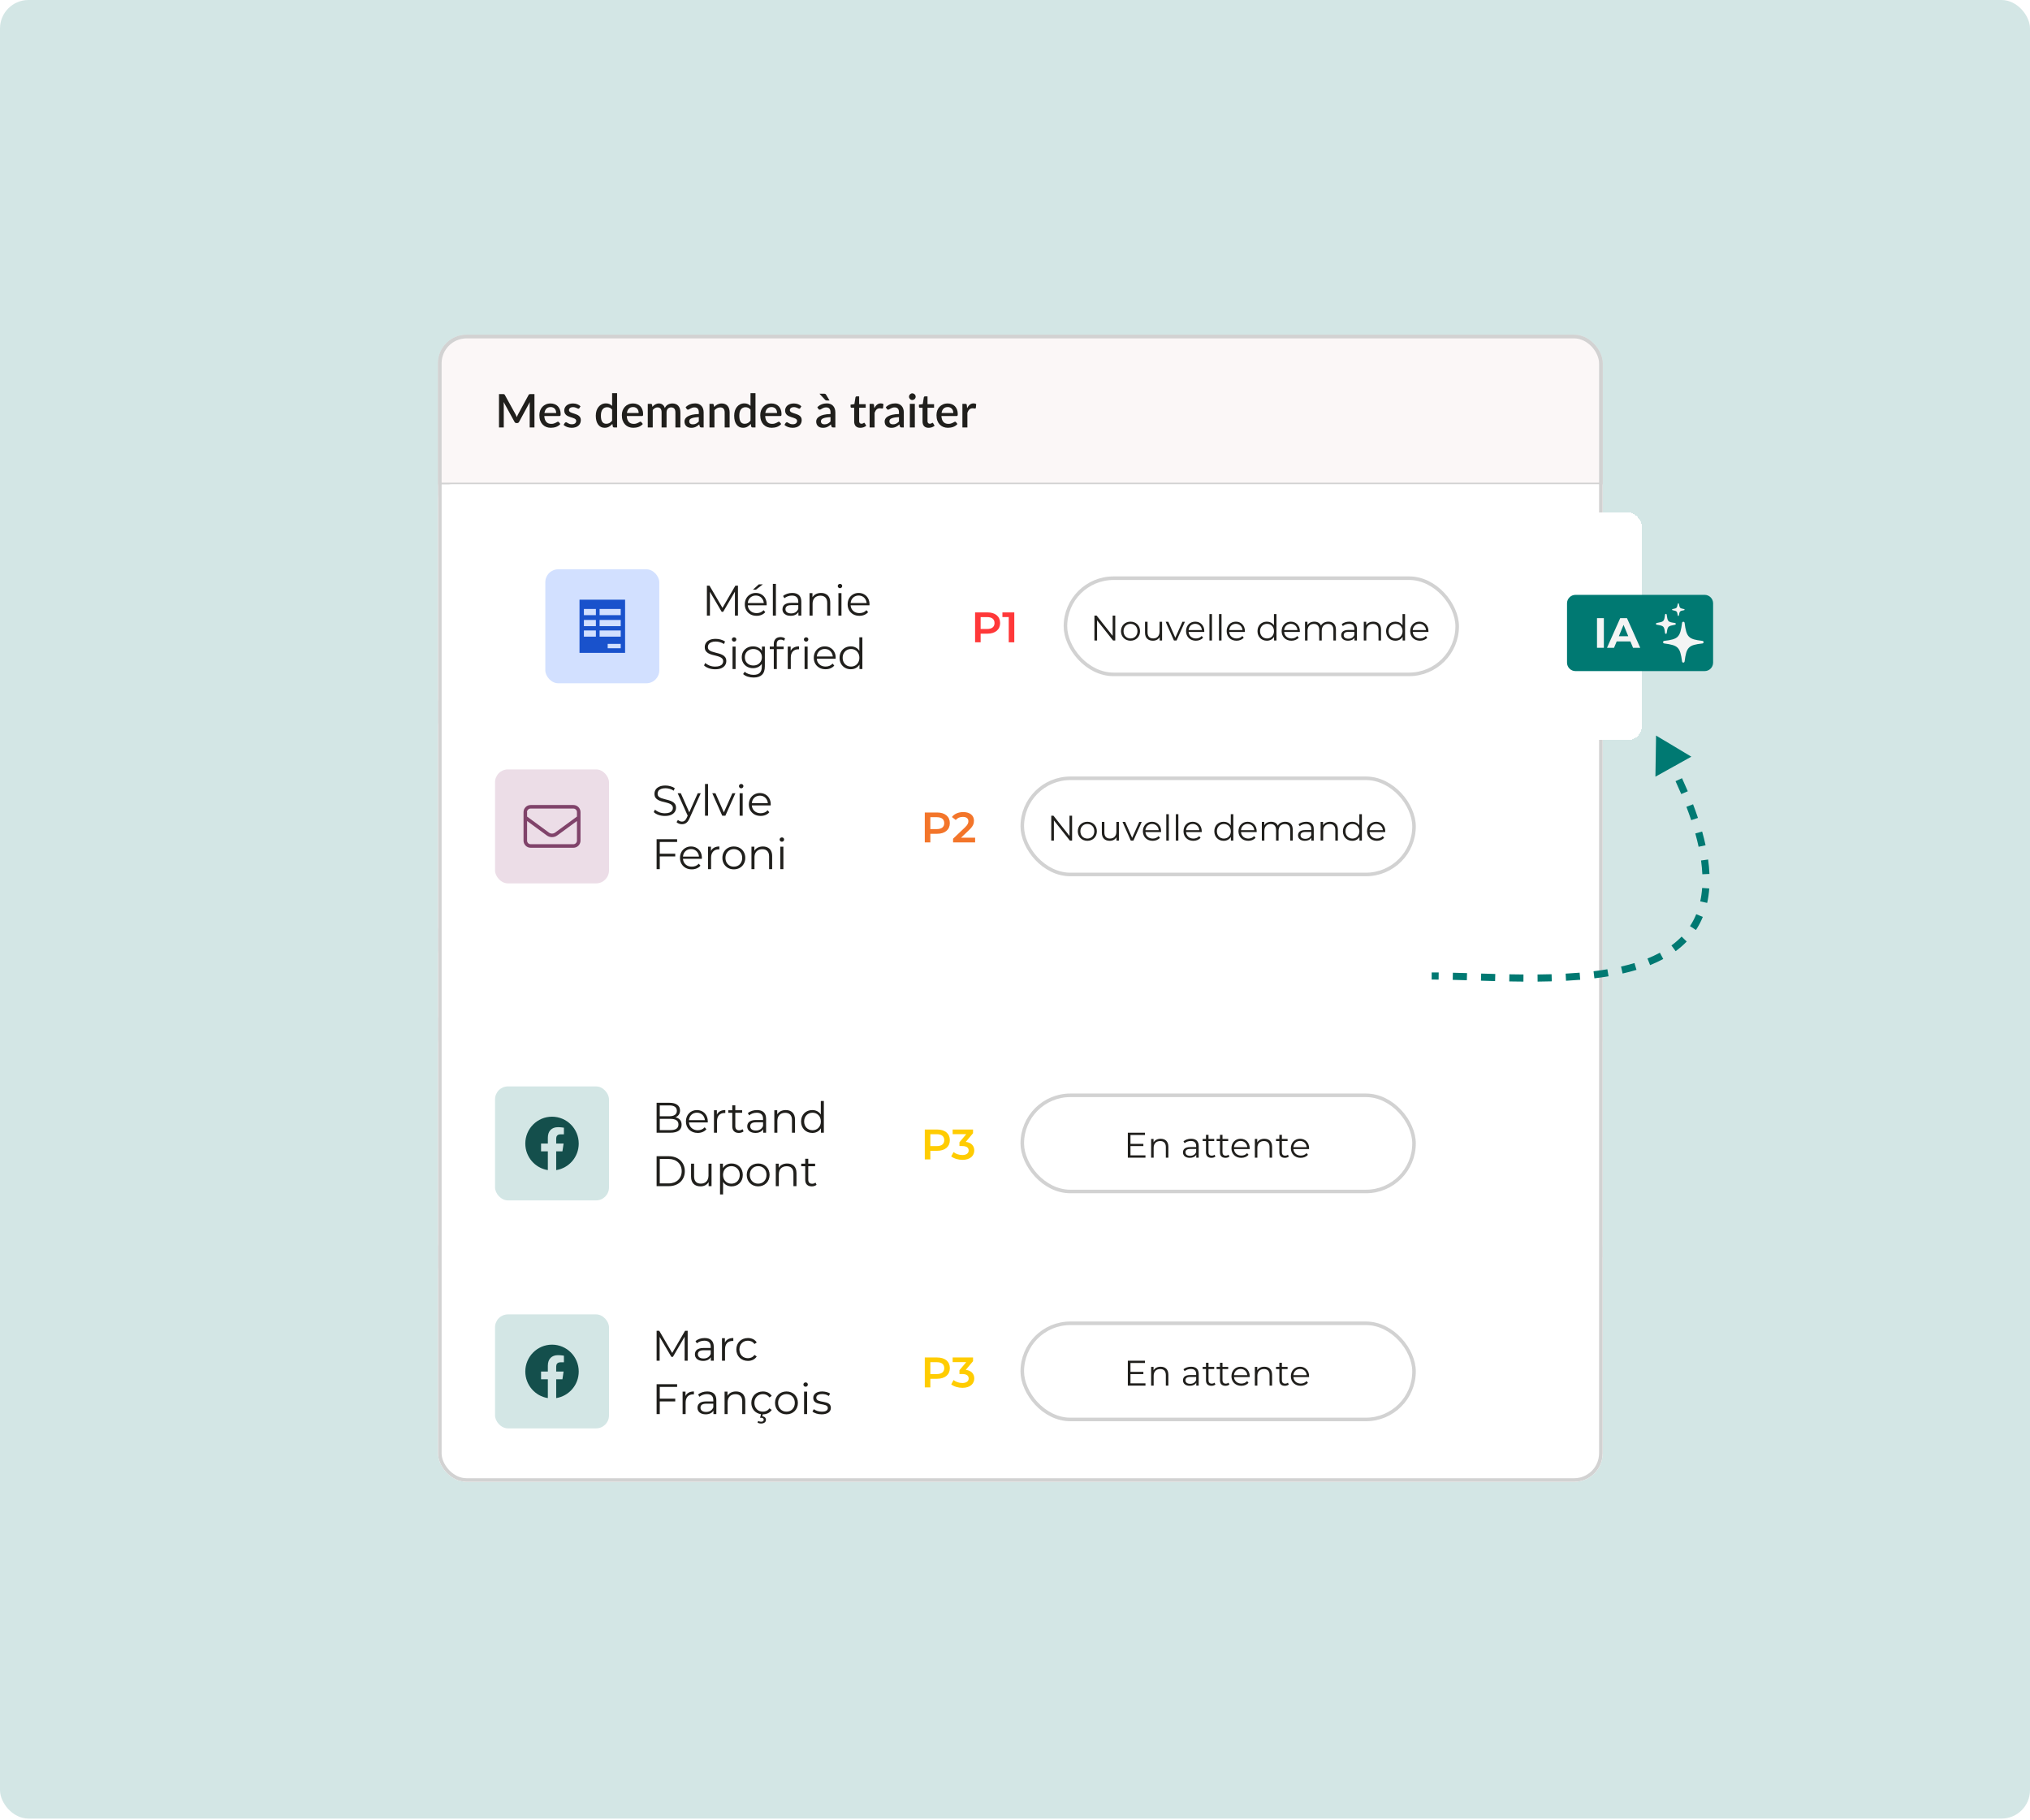 <svg width="570" height="511" viewBox="0 0 570 511" fill="none" xmlns="http://www.w3.org/2000/svg">
<rect width="570" height="510.552" rx="8" fill="#D3E6E5"/>
<g clip-path="url(#clip0_5343_855)">
<path d="M123 102C123 97.582 126.582 94 131 94H442C446.418 94 450 97.582 450 102V136H123V102Z" fill="#FBF7F7"/>
<path d="M123 102C123 97.582 126.582 94 131 94H442C446.418 94 450 97.582 450 102V136H123V102Z" stroke="#D2D2D2"/>
<path d="M150.07 110.64V120H148.731V113.584C148.731 113.48 148.733 113.368 148.737 113.246C148.746 113.121 148.757 112.995 148.77 112.869L145.76 118.427C145.643 118.657 145.463 118.771 145.221 118.771H145.006C144.759 118.771 144.579 118.657 144.467 118.427L141.412 112.856C141.425 112.982 141.433 113.108 141.438 113.233C141.446 113.359 141.451 113.476 141.451 113.584V120H140.112V110.64H141.249C141.383 110.64 141.487 110.653 141.561 110.679C141.635 110.701 141.702 110.772 141.763 110.893L144.766 116.334C144.831 116.46 144.891 116.59 144.948 116.724C145.008 116.854 145.062 116.988 145.11 117.127C145.162 116.988 145.216 116.852 145.273 116.718C145.333 116.579 145.396 116.447 145.461 116.321L148.419 110.893C148.479 110.772 148.546 110.701 148.62 110.679C148.694 110.653 148.798 110.64 148.932 110.64H150.07ZM156.172 115.938C156.172 115.703 156.137 115.487 156.068 115.287C156.003 115.084 155.905 114.908 155.775 114.761C155.645 114.609 155.483 114.492 155.288 114.41C155.097 114.323 154.876 114.28 154.625 114.28C154.118 114.28 153.719 114.425 153.429 114.715C153.138 115.006 152.954 115.413 152.876 115.938H156.172ZM152.837 116.795C152.855 117.172 152.913 117.5 153.013 117.777C153.112 118.05 153.245 118.277 153.409 118.459C153.578 118.641 153.778 118.778 154.007 118.869C154.241 118.956 154.501 118.999 154.787 118.999C155.06 118.999 155.296 118.969 155.496 118.908C155.695 118.843 155.868 118.774 156.016 118.7C156.163 118.622 156.289 118.553 156.393 118.492C156.497 118.427 156.592 118.394 156.679 118.394C156.791 118.394 156.878 118.438 156.939 118.524L157.335 119.038C157.171 119.233 156.984 119.398 156.776 119.532C156.568 119.666 156.347 119.777 156.113 119.863C155.879 119.946 155.639 120.004 155.392 120.039C155.145 120.078 154.904 120.098 154.67 120.098C154.211 120.098 153.784 120.022 153.39 119.87C153 119.714 152.66 119.486 152.369 119.188C152.083 118.888 151.858 118.518 151.693 118.076C151.533 117.634 151.453 117.125 151.453 116.548C151.453 116.089 151.524 115.66 151.667 115.261C151.815 114.863 152.023 114.516 152.291 114.221C152.564 113.927 152.894 113.695 153.279 113.526C153.669 113.353 154.109 113.266 154.599 113.266C155.006 113.266 155.383 113.333 155.73 113.468C156.076 113.597 156.375 113.79 156.627 114.046C156.878 114.302 157.073 114.616 157.212 114.988C157.355 115.357 157.426 115.777 157.426 116.249C157.426 116.466 157.402 116.611 157.355 116.685C157.307 116.759 157.22 116.795 157.095 116.795H152.837ZM162.688 114.572C162.653 114.633 162.614 114.676 162.571 114.702C162.528 114.728 162.473 114.741 162.408 114.741C162.335 114.741 162.255 114.72 162.168 114.676C162.081 114.629 161.979 114.577 161.862 114.52C161.745 114.464 161.607 114.414 161.446 114.371C161.29 114.323 161.106 114.299 160.894 114.299C160.721 114.299 160.562 114.321 160.419 114.364C160.281 114.403 160.162 114.462 160.062 114.54C159.967 114.614 159.893 114.702 159.841 114.806C159.789 114.906 159.763 115.014 159.763 115.131C159.763 115.287 159.811 115.417 159.906 115.521C160.001 115.625 160.127 115.716 160.283 115.794C160.439 115.868 160.617 115.935 160.816 115.996C161.015 116.057 161.219 116.122 161.427 116.191C161.635 116.26 161.839 116.34 162.038 116.431C162.237 116.522 162.415 116.635 162.571 116.769C162.727 116.899 162.853 117.06 162.948 117.25C163.043 117.437 163.091 117.664 163.091 117.933C163.091 118.245 163.035 118.533 162.922 118.797C162.809 119.062 162.645 119.291 162.428 119.486C162.211 119.681 161.94 119.833 161.615 119.941C161.295 120.05 160.926 120.104 160.51 120.104C160.281 120.104 160.058 120.082 159.841 120.039C159.629 120 159.425 119.946 159.23 119.876C159.039 119.803 158.859 119.716 158.69 119.616C158.526 119.517 158.378 119.408 158.248 119.291L158.573 118.758C158.612 118.693 158.66 118.644 158.716 118.609C158.777 118.57 158.851 118.55 158.937 118.55C159.028 118.55 159.117 118.581 159.204 118.641C159.295 118.698 159.399 118.761 159.516 118.83C159.637 118.899 159.782 118.964 159.951 119.025C160.12 119.081 160.331 119.109 160.582 119.109C160.79 119.109 160.97 119.086 161.121 119.038C161.273 118.986 161.399 118.917 161.498 118.83C161.598 118.743 161.672 118.646 161.719 118.537C161.767 118.425 161.791 118.306 161.791 118.18C161.791 118.011 161.743 117.872 161.648 117.764C161.553 117.656 161.425 117.562 161.264 117.484C161.108 117.406 160.929 117.337 160.725 117.276C160.526 117.216 160.322 117.151 160.114 117.081C159.906 117.012 159.7 116.932 159.496 116.841C159.297 116.75 159.117 116.635 158.957 116.496C158.801 116.353 158.675 116.182 158.58 115.983C158.485 115.779 158.437 115.532 158.437 115.242C158.437 114.978 158.489 114.726 158.593 114.488C158.701 114.25 158.857 114.039 159.061 113.857C159.269 113.675 159.522 113.532 159.821 113.428C160.125 113.32 160.474 113.266 160.868 113.266C161.314 113.266 161.719 113.337 162.083 113.48C162.447 113.623 162.753 113.818 163 114.065L162.688 114.572ZM171.873 115.001C171.678 114.75 171.464 114.575 171.23 114.475C170.996 114.375 170.742 114.325 170.469 114.325C169.923 114.325 169.496 114.527 169.189 114.93C168.881 115.329 168.727 115.92 168.727 116.704C168.727 117.112 168.762 117.461 168.831 117.751C168.9 118.037 169 118.271 169.13 118.453C169.26 118.635 169.418 118.767 169.605 118.849C169.791 118.932 170.001 118.973 170.235 118.973C170.59 118.973 170.896 118.897 171.152 118.745C171.412 118.589 171.652 118.371 171.873 118.089V115.001ZM173.271 110.38V120H172.426C172.239 120 172.12 119.911 172.068 119.733L171.945 119.012C171.667 119.337 171.351 119.599 170.996 119.798C170.645 119.998 170.235 120.098 169.767 120.098C169.394 120.098 169.056 120.024 168.753 119.876C168.45 119.725 168.19 119.506 167.973 119.22C167.756 118.934 167.587 118.581 167.466 118.16C167.349 117.736 167.291 117.25 167.291 116.704C167.291 116.21 167.356 115.753 167.486 115.333C167.62 114.913 167.811 114.549 168.058 114.241C168.305 113.929 168.604 113.686 168.955 113.513C169.31 113.335 169.706 113.246 170.144 113.246C170.534 113.246 170.866 113.309 171.139 113.435C171.412 113.556 171.656 113.727 171.873 113.948V110.38H173.271ZM179.328 115.938C179.328 115.703 179.293 115.487 179.224 115.287C179.159 115.084 179.061 114.908 178.931 114.761C178.801 114.609 178.639 114.492 178.444 114.41C178.253 114.323 178.032 114.28 177.781 114.28C177.274 114.28 176.875 114.425 176.585 114.715C176.295 115.006 176.11 115.413 176.032 115.938H179.328ZM175.993 116.795C176.011 117.172 176.069 117.5 176.169 117.777C176.269 118.05 176.401 118.277 176.565 118.459C176.734 118.641 176.934 118.778 177.163 118.869C177.397 118.956 177.657 118.999 177.943 118.999C178.216 118.999 178.453 118.969 178.652 118.908C178.851 118.843 179.025 118.774 179.172 118.7C179.319 118.622 179.445 118.553 179.549 118.492C179.653 118.427 179.748 118.394 179.835 118.394C179.948 118.394 180.034 118.438 180.095 118.524L180.491 119.038C180.327 119.233 180.14 119.398 179.932 119.532C179.724 119.666 179.503 119.777 179.269 119.863C179.035 119.946 178.795 120.004 178.548 120.039C178.301 120.078 178.06 120.098 177.826 120.098C177.367 120.098 176.94 120.022 176.546 119.87C176.156 119.714 175.816 119.486 175.525 119.188C175.239 118.888 175.014 118.518 174.849 118.076C174.689 117.634 174.609 117.125 174.609 116.548C174.609 116.089 174.68 115.66 174.823 115.261C174.971 114.863 175.179 114.516 175.447 114.221C175.72 113.927 176.05 113.695 176.435 113.526C176.825 113.353 177.265 113.266 177.755 113.266C178.162 113.266 178.539 113.333 178.886 113.468C179.233 113.597 179.532 113.79 179.783 114.046C180.034 114.302 180.229 114.616 180.368 114.988C180.511 115.357 180.582 115.777 180.582 116.249C180.582 116.466 180.559 116.611 180.511 116.685C180.463 116.759 180.377 116.795 180.251 116.795H175.993ZM181.886 120V113.37H182.731C182.921 113.37 183.043 113.459 183.095 113.636L183.186 114.215C183.307 114.076 183.433 113.951 183.563 113.838C183.693 113.721 183.831 113.621 183.979 113.539C184.13 113.452 184.291 113.385 184.46 113.337C184.633 113.29 184.819 113.266 185.019 113.266C185.231 113.266 185.426 113.296 185.604 113.357C185.781 113.418 185.937 113.504 186.072 113.617C186.21 113.73 186.33 113.866 186.429 114.026C186.529 114.187 186.611 114.367 186.676 114.566C186.776 114.336 186.902 114.139 187.053 113.974C187.205 113.81 187.374 113.675 187.56 113.571C187.747 113.467 187.944 113.392 188.152 113.344C188.364 113.292 188.579 113.266 188.795 113.266C189.151 113.266 189.467 113.322 189.744 113.435C190.026 113.548 190.262 113.712 190.453 113.929C190.648 114.141 190.795 114.403 190.895 114.715C190.994 115.027 191.044 115.383 191.044 115.781V120H189.647V115.781C189.647 115.313 189.545 114.962 189.341 114.728C189.142 114.49 188.845 114.371 188.451 114.371C188.273 114.371 188.106 114.401 187.95 114.462C187.794 114.523 187.658 114.611 187.541 114.728C187.424 114.845 187.331 114.993 187.261 115.17C187.196 115.344 187.164 115.547 187.164 115.781V120H185.766V115.781C185.766 115.296 185.669 114.941 185.474 114.715C185.279 114.486 184.993 114.371 184.616 114.371C184.356 114.371 184.115 114.438 183.894 114.572C183.673 114.702 183.47 114.882 183.283 115.112V120H181.886ZM196.219 117.101C195.721 117.118 195.301 117.159 194.958 117.224C194.616 117.285 194.339 117.365 194.126 117.465C193.914 117.56 193.76 117.675 193.665 117.809C193.574 117.944 193.528 118.091 193.528 118.251C193.528 118.407 193.552 118.542 193.6 118.654C193.652 118.763 193.721 118.854 193.808 118.927C193.899 118.997 194.003 119.049 194.12 119.083C194.241 119.114 194.373 119.129 194.516 119.129C194.88 119.129 195.192 119.062 195.452 118.927C195.717 118.789 195.972 118.589 196.219 118.33V117.101ZM192.514 114.293C193.264 113.595 194.157 113.246 195.192 113.246C195.574 113.246 195.912 113.309 196.206 113.435C196.505 113.556 196.754 113.73 196.954 113.955C197.157 114.18 197.311 114.449 197.415 114.761C197.524 115.069 197.578 115.411 197.578 115.788V120H196.954C196.819 120 196.718 119.98 196.648 119.941C196.579 119.898 196.52 119.814 196.473 119.688L196.336 119.148C196.167 119.3 196 119.437 195.836 119.558C195.671 119.675 195.5 119.775 195.322 119.857C195.149 119.939 194.96 120 194.757 120.039C194.557 120.082 194.336 120.104 194.094 120.104C193.825 120.104 193.574 120.067 193.34 119.993C193.11 119.92 192.911 119.809 192.742 119.662C192.573 119.51 192.438 119.324 192.339 119.103C192.243 118.882 192.196 118.622 192.196 118.323C192.196 118.067 192.263 117.818 192.397 117.575C192.536 117.333 192.761 117.116 193.073 116.925C193.39 116.73 193.803 116.57 194.315 116.444C194.83 116.319 195.465 116.247 196.219 116.23V115.788C196.219 115.311 196.117 114.956 195.914 114.722C195.71 114.488 195.411 114.371 195.017 114.371C194.748 114.371 194.523 114.406 194.341 114.475C194.159 114.54 194.001 114.611 193.866 114.689C193.732 114.767 193.613 114.841 193.509 114.91C193.405 114.975 193.294 115.008 193.177 115.008C193.082 115.008 193 114.984 192.93 114.936C192.865 114.884 192.811 114.822 192.768 114.748L192.514 114.293ZM200.521 114.247C200.664 114.1 200.812 113.968 200.963 113.851C201.119 113.73 201.284 113.626 201.457 113.539C201.631 113.452 201.815 113.385 202.01 113.337C202.205 113.29 202.417 113.266 202.647 113.266C203.011 113.266 203.329 113.327 203.602 113.448C203.88 113.569 204.111 113.74 204.298 113.961C204.488 114.182 204.631 114.449 204.727 114.761C204.822 115.069 204.87 115.409 204.87 115.781V120H203.479V115.781C203.479 115.335 203.375 114.988 203.167 114.741C202.963 114.494 202.651 114.371 202.231 114.371C201.919 114.371 201.628 114.442 201.36 114.585C201.095 114.728 200.846 114.923 200.612 115.17V120H199.215V113.37H200.06C200.25 113.37 200.372 113.459 200.424 113.636L200.521 114.247ZM210.733 115.001C210.538 114.75 210.324 114.575 210.09 114.475C209.856 114.375 209.602 114.325 209.329 114.325C208.783 114.325 208.357 114.527 208.049 114.93C207.741 115.329 207.587 115.92 207.587 116.704C207.587 117.112 207.622 117.461 207.691 117.751C207.761 118.037 207.86 118.271 207.99 118.453C208.12 118.635 208.279 118.767 208.465 118.849C208.651 118.932 208.861 118.973 209.095 118.973C209.451 118.973 209.756 118.897 210.012 118.745C210.272 118.589 210.512 118.371 210.733 118.089V115.001ZM212.131 110.38V120H211.286C211.1 120 210.98 119.911 210.928 119.733L210.805 119.012C210.528 119.337 210.211 119.599 209.856 119.798C209.505 119.998 209.095 120.098 208.627 120.098C208.255 120.098 207.917 120.024 207.613 119.876C207.31 119.725 207.05 119.506 206.833 119.22C206.617 118.934 206.448 118.581 206.326 118.16C206.209 117.736 206.151 117.25 206.151 116.704C206.151 116.21 206.216 115.753 206.346 115.333C206.48 114.913 206.671 114.549 206.918 114.241C207.165 113.929 207.464 113.686 207.815 113.513C208.17 113.335 208.567 113.246 209.004 113.246C209.394 113.246 209.726 113.309 209.999 113.435C210.272 113.556 210.517 113.727 210.733 113.948V110.38H212.131ZM218.188 115.938C218.188 115.703 218.154 115.487 218.084 115.287C218.019 115.084 217.922 114.908 217.792 114.761C217.662 114.609 217.499 114.492 217.304 114.41C217.114 114.323 216.893 114.28 216.641 114.28C216.134 114.28 215.736 114.425 215.445 114.715C215.155 115.006 214.971 115.413 214.893 115.938H218.188ZM214.854 116.795C214.871 117.172 214.93 117.5 215.029 117.777C215.129 118.05 215.261 118.277 215.426 118.459C215.595 118.641 215.794 118.778 216.024 118.869C216.258 118.956 216.518 118.999 216.804 118.999C217.077 118.999 217.313 118.969 217.512 118.908C217.712 118.843 217.885 118.774 218.032 118.7C218.18 118.622 218.305 118.553 218.409 118.492C218.513 118.427 218.609 118.394 218.695 118.394C218.808 118.394 218.895 118.438 218.955 118.524L219.352 119.038C219.187 119.233 219.001 119.398 218.793 119.532C218.585 119.666 218.364 119.777 218.13 119.863C217.896 119.946 217.655 120.004 217.408 120.039C217.161 120.078 216.921 120.098 216.687 120.098C216.227 120.098 215.801 120.022 215.406 119.87C215.016 119.714 214.676 119.486 214.386 119.188C214.1 118.888 213.874 118.518 213.71 118.076C213.549 117.634 213.469 117.125 213.469 116.548C213.469 116.089 213.541 115.66 213.684 115.261C213.831 114.863 214.039 114.516 214.308 114.221C214.581 113.927 214.91 113.695 215.296 113.526C215.686 113.353 216.126 113.266 216.615 113.266C217.023 113.266 217.4 113.333 217.746 113.468C218.093 113.597 218.392 113.79 218.643 114.046C218.895 114.302 219.09 114.616 219.228 114.988C219.371 115.357 219.443 115.777 219.443 116.249C219.443 116.466 219.419 116.611 219.371 116.685C219.324 116.759 219.237 116.795 219.111 116.795H214.854ZM224.705 114.572C224.67 114.633 224.631 114.676 224.588 114.702C224.544 114.728 224.49 114.741 224.425 114.741C224.351 114.741 224.271 114.72 224.185 114.676C224.098 114.629 223.996 114.577 223.879 114.52C223.762 114.464 223.623 114.414 223.463 114.371C223.307 114.323 223.123 114.299 222.911 114.299C222.737 114.299 222.579 114.321 222.436 114.364C222.297 114.403 222.178 114.462 222.079 114.54C221.983 114.614 221.91 114.702 221.858 114.806C221.806 114.906 221.78 115.014 221.78 115.131C221.78 115.287 221.827 115.417 221.923 115.521C222.018 115.625 222.144 115.716 222.3 115.794C222.456 115.868 222.633 115.935 222.833 115.996C223.032 116.057 223.236 116.122 223.444 116.191C223.652 116.26 223.855 116.34 224.055 116.431C224.254 116.522 224.432 116.635 224.588 116.769C224.744 116.899 224.869 117.06 224.965 117.25C225.06 117.437 225.108 117.664 225.108 117.933C225.108 118.245 225.051 118.533 224.939 118.797C224.826 119.062 224.661 119.291 224.445 119.486C224.228 119.681 223.957 119.833 223.632 119.941C223.311 120.05 222.943 120.104 222.527 120.104C222.297 120.104 222.074 120.082 221.858 120.039C221.645 120 221.442 119.946 221.247 119.876C221.056 119.803 220.876 119.716 220.707 119.616C220.542 119.517 220.395 119.408 220.265 119.291L220.59 118.758C220.629 118.693 220.677 118.644 220.733 118.609C220.794 118.57 220.867 118.55 220.954 118.55C221.045 118.55 221.134 118.581 221.221 118.641C221.312 118.698 221.416 118.761 221.533 118.83C221.654 118.899 221.799 118.964 221.968 119.025C222.137 119.081 222.347 119.109 222.599 119.109C222.807 119.109 222.986 119.086 223.138 119.038C223.29 118.986 223.415 118.917 223.515 118.83C223.615 118.743 223.688 118.646 223.736 118.537C223.784 118.425 223.808 118.306 223.808 118.18C223.808 118.011 223.76 117.872 223.665 117.764C223.569 117.656 223.441 117.562 223.281 117.484C223.125 117.406 222.945 117.337 222.742 117.276C222.542 117.216 222.339 117.151 222.131 117.081C221.923 117.012 221.717 116.932 221.513 116.841C221.314 116.75 221.134 116.635 220.974 116.496C220.818 116.353 220.692 116.182 220.597 115.983C220.501 115.779 220.454 115.532 220.454 115.242C220.454 114.978 220.506 114.726 220.61 114.488C220.718 114.25 220.874 114.039 221.078 113.857C221.286 113.675 221.539 113.532 221.838 113.428C222.141 113.32 222.49 113.266 222.885 113.266C223.331 113.266 223.736 113.337 224.1 113.48C224.464 113.623 224.77 113.818 225.017 114.065L224.705 114.572ZM233.201 117.101C232.702 117.118 232.282 117.159 231.94 117.224C231.597 117.285 231.32 117.365 231.108 117.465C230.895 117.56 230.741 117.675 230.646 117.809C230.555 117.944 230.51 118.091 230.51 118.251C230.51 118.407 230.533 118.542 230.581 118.654C230.633 118.763 230.702 118.854 230.789 118.927C230.88 118.997 230.984 119.049 231.101 119.083C231.222 119.114 231.355 119.129 231.498 119.129C231.862 119.129 232.174 119.062 232.434 118.927C232.698 118.789 232.954 118.589 233.201 118.33V117.101ZM229.496 114.293C230.245 113.595 231.138 113.246 232.174 113.246C232.555 113.246 232.893 113.309 233.188 113.435C233.487 113.556 233.736 113.73 233.935 113.955C234.139 114.18 234.293 114.449 234.397 114.761C234.505 115.069 234.559 115.411 234.559 115.788V120H233.935C233.801 120 233.699 119.98 233.63 119.941C233.56 119.898 233.502 119.814 233.454 119.688L233.318 119.148C233.149 119.3 232.982 119.437 232.817 119.558C232.652 119.675 232.481 119.775 232.304 119.857C232.13 119.939 231.942 120 231.738 120.039C231.539 120.082 231.318 120.104 231.075 120.104C230.806 120.104 230.555 120.067 230.321 119.993C230.091 119.92 229.892 119.809 229.723 119.662C229.554 119.51 229.42 119.324 229.32 119.103C229.225 118.882 229.177 118.622 229.177 118.323C229.177 118.067 229.244 117.818 229.379 117.575C229.517 117.333 229.743 117.116 230.055 116.925C230.371 116.73 230.785 116.57 231.296 116.444C231.812 116.319 232.447 116.247 233.201 116.23V115.788C233.201 115.311 233.099 114.956 232.895 114.722C232.691 114.488 232.392 114.371 231.998 114.371C231.729 114.371 231.504 114.406 231.322 114.475C231.14 114.54 230.982 114.611 230.848 114.689C230.713 114.767 230.594 114.841 230.49 114.91C230.386 114.975 230.276 115.008 230.159 115.008C230.063 115.008 229.981 114.984 229.912 114.936C229.847 114.884 229.792 114.822 229.749 114.748L229.496 114.293ZM231.413 110.536C231.573 110.536 231.693 110.562 231.771 110.614C231.849 110.666 231.918 110.746 231.979 110.854L232.928 112.427H232.135C232.026 112.427 231.937 112.412 231.868 112.382C231.803 112.352 231.736 112.297 231.667 112.219L230.1 110.536H231.413ZM241.559 120.104C241.009 120.104 240.584 119.95 240.285 119.642C239.99 119.33 239.843 118.893 239.843 118.33V114.468H239.115C239.037 114.468 238.97 114.445 238.914 114.397C238.857 114.345 238.829 114.269 238.829 114.169V113.604L239.902 113.448L240.207 111.53C240.229 111.457 240.266 111.398 240.318 111.355C240.37 111.307 240.439 111.283 240.526 111.283H241.241V113.461H243.08V114.468H241.241V118.232C241.241 118.47 241.299 118.652 241.416 118.778C241.533 118.904 241.689 118.966 241.884 118.966C241.992 118.966 242.086 118.953 242.164 118.927C242.242 118.897 242.309 118.867 242.365 118.836C242.421 118.802 242.469 118.771 242.508 118.745C242.551 118.715 242.593 118.7 242.632 118.7C242.71 118.7 242.772 118.743 242.82 118.83L243.236 119.512C243.019 119.703 242.764 119.85 242.469 119.954C242.174 120.054 241.871 120.104 241.559 120.104ZM245.501 114.598C245.709 114.178 245.96 113.849 246.255 113.61C246.55 113.368 246.903 113.246 247.315 113.246C247.458 113.246 247.592 113.264 247.718 113.298C247.843 113.329 247.956 113.376 248.056 113.441L247.958 114.494C247.941 114.568 247.913 114.62 247.874 114.65C247.839 114.676 247.791 114.689 247.731 114.689C247.666 114.689 247.572 114.679 247.451 114.657C247.33 114.631 247.202 114.618 247.068 114.618C246.873 114.618 246.699 114.646 246.548 114.702C246.4 114.759 246.266 114.841 246.145 114.949C246.028 115.058 245.924 115.19 245.833 115.346C245.742 115.502 245.657 115.68 245.579 115.879V120H244.182V113.37H244.994C245.141 113.37 245.243 113.398 245.3 113.454C245.356 113.506 245.395 113.6 245.417 113.734L245.501 114.598ZM252.421 117.101C251.923 117.118 251.503 117.159 251.16 117.224C250.818 117.285 250.541 117.365 250.328 117.465C250.116 117.56 249.962 117.675 249.867 117.809C249.776 117.944 249.73 118.091 249.73 118.251C249.73 118.407 249.754 118.542 249.802 118.654C249.854 118.763 249.923 118.854 250.01 118.927C250.101 118.997 250.205 119.049 250.322 119.083C250.443 119.114 250.575 119.129 250.718 119.129C251.082 119.129 251.394 119.062 251.654 118.927C251.919 118.789 252.174 118.589 252.421 118.33V117.101ZM248.716 114.293C249.466 113.595 250.359 113.246 251.394 113.246C251.776 113.246 252.114 113.309 252.408 113.435C252.707 113.556 252.957 113.73 253.156 113.955C253.36 114.18 253.513 114.449 253.617 114.761C253.726 115.069 253.78 115.411 253.78 115.788V120H253.156C253.022 120 252.92 119.98 252.85 119.941C252.781 119.898 252.723 119.814 252.675 119.688L252.538 119.148C252.369 119.3 252.203 119.437 252.038 119.558C251.873 119.675 251.702 119.775 251.524 119.857C251.351 119.939 251.163 120 250.959 120.039C250.76 120.082 250.539 120.104 250.296 120.104C250.027 120.104 249.776 120.067 249.542 119.993C249.312 119.92 249.113 119.809 248.944 119.662C248.775 119.51 248.641 119.324 248.541 119.103C248.446 118.882 248.398 118.622 248.398 118.323C248.398 118.067 248.465 117.818 248.599 117.575C248.738 117.333 248.963 117.116 249.275 116.925C249.592 116.73 250.006 116.57 250.517 116.444C251.033 116.319 251.667 116.247 252.421 116.23V115.788C252.421 115.311 252.32 114.956 252.116 114.722C251.912 114.488 251.613 114.371 251.219 114.371C250.95 114.371 250.725 114.406 250.543 114.475C250.361 114.54 250.203 114.611 250.068 114.689C249.934 114.767 249.815 114.841 249.711 114.91C249.607 114.975 249.496 115.008 249.379 115.008C249.284 115.008 249.202 114.984 249.132 114.936C249.067 114.884 249.013 114.822 248.97 114.748L248.716 114.293ZM256.873 113.37V120H255.475V113.37H256.873ZM257.107 111.368C257.107 111.494 257.081 111.613 257.029 111.725C256.981 111.838 256.914 111.938 256.827 112.024C256.741 112.107 256.639 112.174 256.522 112.226C256.409 112.274 256.288 112.297 256.158 112.297C256.032 112.297 255.913 112.274 255.8 112.226C255.692 112.174 255.597 112.107 255.514 112.024C255.432 111.938 255.365 111.838 255.313 111.725C255.265 111.613 255.241 111.494 255.241 111.368C255.241 111.238 255.265 111.117 255.313 111.004C255.365 110.891 255.432 110.794 255.514 110.711C255.597 110.625 255.692 110.558 255.8 110.51C255.913 110.458 256.032 110.432 256.158 110.432C256.288 110.432 256.409 110.458 256.522 110.51C256.639 110.558 256.741 110.625 256.827 110.711C256.914 110.794 256.981 110.891 257.029 111.004C257.081 111.117 257.107 111.238 257.107 111.368ZM260.754 120.104C260.204 120.104 259.779 119.95 259.48 119.642C259.186 119.33 259.038 118.893 259.038 118.33V114.468H258.31C258.232 114.468 258.165 114.445 258.109 114.397C258.053 114.345 258.024 114.269 258.024 114.169V113.604L259.097 113.448L259.402 111.53C259.424 111.457 259.461 111.398 259.513 111.355C259.565 111.307 259.634 111.283 259.721 111.283H260.436V113.461H262.275V114.468H260.436V118.232C260.436 118.47 260.494 118.652 260.611 118.778C260.728 118.904 260.884 118.966 261.079 118.966C261.188 118.966 261.281 118.953 261.359 118.927C261.437 118.897 261.504 118.867 261.56 118.836C261.617 118.802 261.664 118.771 261.703 118.745C261.747 118.715 261.788 118.7 261.827 118.7C261.905 118.7 261.968 118.743 262.015 118.83L262.431 119.512C262.215 119.703 261.959 119.85 261.664 119.954C261.37 120.054 261.066 120.104 260.754 120.104ZM267.675 115.938C267.675 115.703 267.64 115.487 267.571 115.287C267.506 115.084 267.408 114.908 267.278 114.761C267.148 114.609 266.986 114.492 266.791 114.41C266.6 114.323 266.379 114.28 266.128 114.28C265.621 114.28 265.222 114.425 264.932 114.715C264.641 115.006 264.457 115.413 264.379 115.938H267.675ZM264.34 116.795C264.357 117.172 264.416 117.5 264.516 117.777C264.615 118.05 264.747 118.277 264.912 118.459C265.081 118.641 265.28 118.778 265.51 118.869C265.744 118.956 266.004 118.999 266.29 118.999C266.563 118.999 266.799 118.969 266.999 118.908C267.198 118.843 267.371 118.774 267.519 118.7C267.666 118.622 267.792 118.553 267.896 118.492C268 118.427 268.095 118.394 268.182 118.394C268.294 118.394 268.381 118.438 268.442 118.524L268.838 119.038C268.673 119.233 268.487 119.398 268.279 119.532C268.071 119.666 267.85 119.777 267.616 119.863C267.382 119.946 267.142 120.004 266.895 120.039C266.648 120.078 266.407 120.098 266.173 120.098C265.714 120.098 265.287 120.022 264.893 119.87C264.503 119.714 264.162 119.486 263.872 119.188C263.586 118.888 263.361 118.518 263.196 118.076C263.036 117.634 262.956 117.125 262.956 116.548C262.956 116.089 263.027 115.66 263.17 115.261C263.317 114.863 263.525 114.516 263.794 114.221C264.067 113.927 264.396 113.695 264.782 113.526C265.172 113.353 265.612 113.266 266.102 113.266C266.509 113.266 266.886 113.333 267.233 113.468C267.579 113.597 267.878 113.79 268.13 114.046C268.381 114.302 268.576 114.616 268.715 114.988C268.858 115.357 268.929 115.777 268.929 116.249C268.929 116.466 268.905 116.611 268.858 116.685C268.81 116.759 268.723 116.795 268.598 116.795H264.34ZM271.552 114.598C271.76 114.178 272.011 113.849 272.306 113.61C272.601 113.368 272.954 113.246 273.365 113.246C273.508 113.246 273.643 113.264 273.768 113.298C273.894 113.329 274.007 113.376 274.106 113.441L274.009 114.494C273.992 114.568 273.963 114.62 273.924 114.65C273.89 114.676 273.842 114.689 273.781 114.689C273.716 114.689 273.623 114.679 273.502 114.657C273.381 114.631 273.253 114.618 273.118 114.618C272.923 114.618 272.75 114.646 272.598 114.702C272.451 114.759 272.317 114.841 272.195 114.949C272.078 115.058 271.974 115.19 271.883 115.346C271.792 115.502 271.708 115.68 271.63 115.879V120H270.232V113.37H271.045C271.192 113.37 271.294 113.398 271.35 113.454C271.407 113.506 271.446 113.6 271.467 113.734L271.552 114.598Z" fill="#201F1C"/>
<g clip-path="url(#clip1_5343_855)">
<rect width="327" height="320" transform="translate(123 136)" fill="white"/>
<rect x="123" y="136" width="367" height="64" rx="4" fill="white"/>
<rect x="123" y="200" width="396" height="64" rx="4" fill="white"/>
<rect x="139" y="216" width="32" height="32" rx="3.631" fill="#ECDDE7"/>
<path d="M147 228C147 226.895 147.895 226 149 226H161C162.103 226 163 226.895 163 228V236C163 237.103 162.103 238 161 238H149C147.895 238 147 237.103 147 236V228ZM148 228V229.247L154.113 233.728C154.641 234.116 155.359 234.116 155.887 233.728L162 229.247V228C162 227.447 161.553 227 161 227H148.972C148.448 227 147.972 227.447 147.972 228H148ZM148 230.488V236C148 236.553 148.448 237 149 237H161C161.553 237 162 236.553 162 236V230.488L156.478 234.534C155.597 235.181 154.403 235.181 153.522 234.534L148 230.488Z" fill="#80436A"/>
<path d="M186.684 229.072C186.06 229.072 185.46 228.972 184.884 228.772C184.316 228.564 183.876 228.3 183.564 227.98L183.912 227.296C184.208 227.584 184.604 227.828 185.1 228.028C185.604 228.22 186.132 228.316 186.684 228.316C187.212 228.316 187.64 228.252 187.968 228.124C188.304 227.988 188.548 227.808 188.7 227.584C188.86 227.36 188.94 227.112 188.94 226.84C188.94 226.512 188.844 226.248 188.652 226.048C188.468 225.848 188.224 225.692 187.92 225.58C187.616 225.46 187.28 225.356 186.912 225.268C186.544 225.18 186.176 225.088 185.808 224.992C185.44 224.888 185.1 224.752 184.788 224.584C184.484 224.416 184.236 224.196 184.044 223.924C183.86 223.644 183.768 223.28 183.768 222.832C183.768 222.416 183.876 222.036 184.092 221.692C184.316 221.34 184.656 221.06 185.112 220.852C185.568 220.636 186.152 220.528 186.864 220.528C187.336 220.528 187.804 220.596 188.268 220.732C188.732 220.86 189.132 221.04 189.468 221.272L189.168 221.98C188.808 221.74 188.424 221.564 188.016 221.452C187.616 221.34 187.228 221.284 186.852 221.284C186.348 221.284 185.932 221.352 185.604 221.488C185.276 221.624 185.032 221.808 184.872 222.04C184.72 222.264 184.644 222.52 184.644 222.808C184.644 223.136 184.736 223.4 184.92 223.6C185.112 223.8 185.36 223.956 185.664 224.068C185.976 224.18 186.316 224.28 186.684 224.368C187.052 224.456 187.416 224.552 187.776 224.656C188.144 224.76 188.48 224.896 188.784 225.064C189.096 225.224 189.344 225.44 189.528 225.712C189.72 225.984 189.816 226.34 189.816 226.78C189.816 227.188 189.704 227.568 189.48 227.92C189.256 228.264 188.912 228.544 188.448 228.76C187.992 228.968 187.404 229.072 186.684 229.072ZM191.502 231.388C191.206 231.388 190.922 231.34 190.65 231.244C190.386 231.148 190.158 231.004 189.966 230.812L190.362 230.176C190.522 230.328 190.694 230.444 190.878 230.524C191.07 230.612 191.282 230.656 191.514 230.656C191.794 230.656 192.034 230.576 192.234 230.416C192.442 230.264 192.638 229.992 192.822 229.6L193.23 228.676L193.326 228.544L195.918 222.7H196.758L193.602 229.756C193.426 230.164 193.23 230.488 193.014 230.728C192.806 230.968 192.578 231.136 192.33 231.232C192.082 231.336 191.806 231.388 191.502 231.388ZM193.182 229.18L190.278 222.7H191.166L193.734 228.484L193.182 229.18ZM197.958 229V220.096H198.81V229H197.958ZM202.8 229L200.004 222.7H200.892L203.46 228.544H203.04L205.644 222.7H206.484L203.676 229H202.8ZM207.684 229V222.7H208.536V229H207.684ZM208.116 221.308C207.94 221.308 207.792 221.248 207.672 221.128C207.552 221.008 207.492 220.864 207.492 220.696C207.492 220.528 207.552 220.388 207.672 220.276C207.792 220.156 207.94 220.096 208.116 220.096C208.292 220.096 208.44 220.152 208.56 220.264C208.68 220.376 208.74 220.516 208.74 220.684C208.74 220.86 208.68 221.008 208.56 221.128C208.448 221.248 208.3 221.308 208.116 221.308ZM213.583 229.06C212.927 229.06 212.351 228.924 211.855 228.652C211.359 228.372 210.971 227.992 210.691 227.512C210.411 227.024 210.271 226.468 210.271 225.844C210.271 225.22 210.403 224.668 210.667 224.188C210.939 223.708 211.307 223.332 211.771 223.06C212.243 222.78 212.771 222.64 213.355 222.64C213.947 222.64 214.471 222.776 214.927 223.048C215.391 223.312 215.755 223.688 216.019 224.176C216.283 224.656 216.415 225.212 216.415 225.844C216.415 225.884 216.411 225.928 216.403 225.976C216.403 226.016 216.403 226.06 216.403 226.108H210.919V225.472H215.947L215.611 225.724C215.611 225.268 215.511 224.864 215.311 224.512C215.119 224.152 214.855 223.872 214.519 223.672C214.183 223.472 213.795 223.372 213.355 223.372C212.923 223.372 212.535 223.472 212.191 223.672C211.847 223.872 211.579 224.152 211.387 224.512C211.195 224.872 211.099 225.284 211.099 225.748V225.88C211.099 226.36 211.203 226.784 211.411 227.152C211.627 227.512 211.923 227.796 212.299 228.004C212.683 228.204 213.119 228.304 213.607 228.304C213.991 228.304 214.347 228.236 214.675 228.1C215.011 227.964 215.299 227.756 215.539 227.476L216.019 228.028C215.739 228.364 215.387 228.62 214.963 228.796C214.547 228.972 214.087 229.06 213.583 229.06ZM185.16 239.668H189.6V240.436H185.16V239.668ZM185.256 244H184.368V235.6H190.128V236.368H185.256V244ZM194.247 244.06C193.591 244.06 193.015 243.924 192.519 243.652C192.023 243.372 191.635 242.992 191.355 242.512C191.075 242.024 190.935 241.468 190.935 240.844C190.935 240.22 191.067 239.668 191.331 239.188C191.603 238.708 191.971 238.332 192.435 238.06C192.907 237.78 193.435 237.64 194.019 237.64C194.611 237.64 195.135 237.776 195.591 238.048C196.055 238.312 196.419 238.688 196.683 239.176C196.947 239.656 197.079 240.212 197.079 240.844C197.079 240.884 197.075 240.928 197.067 240.976C197.067 241.016 197.067 241.06 197.067 241.108H191.583V240.472H196.611L196.275 240.724C196.275 240.268 196.175 239.864 195.975 239.512C195.783 239.152 195.519 238.872 195.183 238.672C194.847 238.472 194.459 238.372 194.019 238.372C193.587 238.372 193.199 238.472 192.855 238.672C192.511 238.872 192.243 239.152 192.051 239.512C191.859 239.872 191.763 240.284 191.763 240.748V240.88C191.763 241.36 191.867 241.784 192.075 242.152C192.291 242.512 192.587 242.796 192.963 243.004C193.347 243.204 193.783 243.304 194.271 243.304C194.655 243.304 195.011 243.236 195.339 243.1C195.675 242.964 195.963 242.756 196.203 242.476L196.683 243.028C196.403 243.364 196.051 243.62 195.627 243.796C195.211 243.972 194.751 244.06 194.247 244.06ZM198.813 244V237.7H199.629V239.416L199.545 239.116C199.721 238.636 200.017 238.272 200.433 238.024C200.849 237.768 201.365 237.64 201.981 237.64V238.468C201.949 238.468 201.917 238.468 201.885 238.468C201.853 238.46 201.821 238.456 201.789 238.456C201.125 238.456 200.605 238.66 200.229 239.068C199.853 239.468 199.665 240.04 199.665 240.784V244H198.813ZM206.045 244.06C205.437 244.06 204.889 243.924 204.401 243.652C203.921 243.372 203.541 242.992 203.261 242.512C202.981 242.024 202.841 241.468 202.841 240.844C202.841 240.212 202.981 239.656 203.261 239.176C203.541 238.696 203.921 238.32 204.401 238.048C204.881 237.776 205.429 237.64 206.045 237.64C206.669 237.64 207.221 237.776 207.701 238.048C208.189 238.32 208.569 238.696 208.841 239.176C209.121 239.656 209.261 240.212 209.261 240.844C209.261 241.468 209.121 242.024 208.841 242.512C208.569 242.992 208.189 243.372 207.701 243.652C207.213 243.924 206.661 244.06 206.045 244.06ZM206.045 243.304C206.501 243.304 206.905 243.204 207.257 243.004C207.609 242.796 207.885 242.508 208.085 242.14C208.293 241.764 208.397 241.332 208.397 240.844C208.397 240.348 208.293 239.916 208.085 239.548C207.885 239.18 207.609 238.896 207.257 238.696C206.905 238.488 206.505 238.384 206.057 238.384C205.609 238.384 205.209 238.488 204.857 238.696C204.505 238.896 204.225 239.18 204.017 239.548C203.809 239.916 203.705 240.348 203.705 240.844C203.705 241.332 203.809 241.764 204.017 242.14C204.225 242.508 204.505 242.796 204.857 243.004C205.209 243.204 205.605 243.304 206.045 243.304ZM214.217 237.64C214.729 237.64 215.177 237.74 215.561 237.94C215.953 238.132 216.257 238.428 216.473 238.828C216.697 239.228 216.809 239.732 216.809 240.34V244H215.957V240.424C215.957 239.76 215.789 239.26 215.453 238.924C215.125 238.58 214.661 238.408 214.061 238.408C213.613 238.408 213.221 238.5 212.885 238.684C212.557 238.86 212.301 239.12 212.117 239.464C211.941 239.8 211.853 240.208 211.853 240.688V244H211.001V237.7H211.817V239.428L211.685 239.104C211.885 238.648 212.205 238.292 212.645 238.036C213.085 237.772 213.609 237.64 214.217 237.64ZM219.11 244V237.7H219.962V244H219.11ZM219.542 236.308C219.366 236.308 219.218 236.248 219.098 236.128C218.978 236.008 218.918 235.864 218.918 235.696C218.918 235.528 218.978 235.388 219.098 235.276C219.218 235.156 219.366 235.096 219.542 235.096C219.718 235.096 219.866 235.152 219.986 235.264C220.106 235.376 220.166 235.516 220.166 235.684C220.166 235.86 220.106 236.008 219.986 236.128C219.874 236.248 219.726 236.308 219.542 236.308Z" fill="#201F1C"/>
<path d="M263.127 228.1C265.335 228.1 266.703 229.228 266.703 231.088C266.703 232.936 265.335 234.076 263.127 234.076H261.231V236.5H259.671V228.1H263.127ZM263.055 232.756C264.423 232.756 265.131 232.144 265.131 231.088C265.131 230.032 264.423 229.42 263.055 229.42H261.231V232.756H263.055ZM269.844 235.18H273.804V236.5H267.612V235.456L270.948 232.288C271.764 231.508 271.908 231.016 271.908 230.548C271.908 229.78 271.38 229.336 270.348 229.336C269.532 229.336 268.848 229.612 268.38 230.212L267.288 229.372C267.936 228.496 269.1 227.98 270.48 227.98C272.304 227.98 273.48 228.904 273.48 230.392C273.48 231.208 273.252 231.952 272.088 233.044L269.844 235.18Z" fill="#F3752A"/>
<rect x="287.043" y="218.5" width="110" height="27" rx="13.5" stroke="#D2D2D2"/>
<path d="M300.303 229H301.033V236H300.423L295.923 230.32V236H295.183V229H295.793L300.303 234.68V229ZM305.318 236.05C303.778 236.05 302.638 234.93 302.638 233.37C302.638 231.81 303.778 230.7 305.318 230.7C306.858 230.7 307.988 231.81 307.988 233.37C307.988 234.93 306.858 236.05 305.318 236.05ZM305.318 235.42C306.438 235.42 307.268 234.6 307.268 233.37C307.268 232.14 306.438 231.32 305.318 231.32C304.198 231.32 303.358 232.14 303.358 233.37C303.358 234.6 304.198 235.42 305.318 235.42ZM313.467 230.74H314.177V236H313.497V235.04C313.127 235.68 312.447 236.05 311.607 236.05C310.267 236.05 309.387 235.3 309.387 233.79V230.74H310.097V233.72C310.097 234.84 310.677 235.41 311.677 235.41C312.777 235.41 313.467 234.7 313.467 233.5V230.74ZM319.886 230.74H320.586L318.246 236H317.516L315.186 230.74H315.926L317.896 235.22L319.886 230.74ZM326.029 233.37C326.029 233.43 326.019 233.51 326.019 233.59H321.619C321.699 234.69 322.539 235.42 323.689 235.42C324.329 235.42 324.899 235.19 325.299 234.73L325.699 235.19C325.229 235.75 324.499 236.05 323.669 236.05C322.029 236.05 320.909 234.93 320.909 233.37C320.909 231.81 321.999 230.7 323.479 230.7C324.959 230.7 326.029 231.79 326.029 233.37ZM323.479 231.31C322.459 231.31 321.709 232.03 321.619 233.06H325.349C325.259 232.03 324.509 231.31 323.479 231.31ZM327.475 236V228.58H328.185V236H327.475ZM330.16 236V228.58H330.87V236H330.16ZM337.436 233.37C337.436 233.43 337.426 233.51 337.426 233.59H333.026C333.106 234.69 333.946 235.42 335.096 235.42C335.736 235.42 336.306 235.19 336.706 234.73L337.106 235.19C336.636 235.75 335.906 236.05 335.076 236.05C333.436 236.05 332.316 234.93 332.316 233.37C332.316 231.81 333.406 230.7 334.886 230.7C336.366 230.7 337.436 231.79 337.436 233.37ZM334.886 231.31C333.866 231.31 333.116 232.03 333.026 233.06H336.756C336.666 232.03 335.916 231.31 334.886 231.31ZM345.588 228.58H346.298V236H345.618V234.96C345.188 235.67 344.458 236.05 343.588 236.05C342.088 236.05 340.968 234.96 340.968 233.37C340.968 231.78 342.088 230.7 343.588 230.7C344.428 230.7 345.148 231.06 345.588 231.74V228.58ZM343.648 235.42C344.758 235.42 345.598 234.6 345.598 233.37C345.598 232.14 344.758 231.32 343.648 231.32C342.528 231.32 341.688 232.14 341.688 233.37C341.688 234.6 342.528 235.42 343.648 235.42ZM352.865 233.37C352.865 233.43 352.855 233.51 352.855 233.59H348.455C348.535 234.69 349.375 235.42 350.525 235.42C351.165 235.42 351.735 235.19 352.135 234.73L352.535 235.19C352.065 235.75 351.335 236.05 350.505 236.05C348.865 236.05 347.745 234.93 347.745 233.37C347.745 231.81 348.835 230.7 350.315 230.7C351.795 230.7 352.865 231.79 352.865 233.37ZM350.315 231.31C349.295 231.31 348.545 232.03 348.455 233.06H352.185C352.095 232.03 351.345 231.31 350.315 231.31ZM360.871 230.7C362.151 230.7 362.991 231.44 362.991 232.95V236H362.281V233.02C362.281 231.91 361.721 231.34 360.771 231.34C359.691 231.34 359.011 232.04 359.011 233.24V236H358.301V233.02C358.301 231.91 357.741 231.34 356.781 231.34C355.711 231.34 355.021 232.04 355.021 233.24V236H354.311V230.74H354.991V231.7C355.361 231.07 356.041 230.7 356.921 230.7C357.791 230.7 358.471 231.07 358.791 231.81C359.171 231.13 359.921 230.7 360.871 230.7ZM366.756 230.7C368.116 230.7 368.886 231.38 368.886 232.74V236H368.206V235.18C367.886 235.72 367.266 236.05 366.396 236.05C365.206 236.05 364.476 235.43 364.476 234.52C364.476 233.71 364.996 233.03 366.506 233.03H368.176V232.71C368.176 231.81 367.666 231.32 366.686 231.32C366.006 231.32 365.366 231.56 364.936 231.94L364.616 231.41C365.146 230.96 365.926 230.7 366.756 230.7ZM366.506 235.49C367.306 235.49 367.896 235.11 368.176 234.42V233.56H366.526C365.506 233.56 365.176 233.96 365.176 234.5C365.176 235.11 365.666 235.49 366.506 235.49ZM373.494 230.7C374.774 230.7 375.654 231.44 375.654 232.95V236H374.944V233.02C374.944 231.91 374.364 231.34 373.364 231.34C372.234 231.34 371.524 232.04 371.524 233.24V236H370.814V230.74H371.494V231.71C371.874 231.07 372.584 230.7 373.494 230.7ZM381.692 228.58H382.402V236H381.722V234.96C381.292 235.67 380.562 236.05 379.692 236.05C378.192 236.05 377.072 234.96 377.072 233.37C377.072 231.78 378.192 230.7 379.692 230.7C380.532 230.7 381.252 231.06 381.692 231.74V228.58ZM379.752 235.42C380.862 235.42 381.702 234.6 381.702 233.37C381.702 232.14 380.862 231.32 379.752 231.32C378.632 231.32 377.792 232.14 377.792 233.37C377.792 234.6 378.632 235.42 379.752 235.42ZM388.969 233.37C388.969 233.43 388.959 233.51 388.959 233.59H384.559C384.639 234.69 385.479 235.42 386.629 235.42C387.269 235.42 387.839 235.19 388.239 234.73L388.639 235.19C388.169 235.75 387.439 236.05 386.609 236.05C384.969 236.05 383.849 234.93 383.849 233.37C383.849 231.81 384.939 230.7 386.419 230.7C387.899 230.7 388.969 231.79 388.969 233.37ZM386.419 231.31C385.399 231.31 384.649 232.03 384.559 233.06H388.289C388.199 232.03 387.449 231.31 386.419 231.31Z" fill="#201F1C"/>
<rect x="123" y="264" width="396" height="25" rx="4" fill="white"/>
<rect x="123" y="289" width="327" height="64" rx="4" fill="white"/>
<rect x="139" y="305" width="32" height="32" rx="3.631" fill="#D3E6E5"/>
<g clip-path="url(#clip2_5343_855)">
<path d="M162.5 321.046C162.5 316.877 159.143 313.5 155 313.5C150.857 313.5 147.5 316.877 147.5 321.046C147.5 324.812 150.243 327.933 153.828 328.5V323.227H151.923V321.046H153.828V319.383C153.828 317.492 154.947 316.448 156.661 316.448C157.482 316.448 158.34 316.595 158.34 316.595V318.451H157.394C156.463 318.451 156.172 319.033 156.172 319.629V321.046H158.252L157.919 323.227H156.172V328.5C159.757 327.933 162.5 324.812 162.5 321.046Z" fill="#144F4C"/>
</g>
<path d="M189.66 313.668C190.74 313.908 191.388 314.616 191.388 315.756C191.388 317.184 190.332 318 188.232 318H184.368V309.6H187.992C189.864 309.6 190.944 310.392 190.944 311.76C190.944 312.72 190.428 313.356 189.66 313.668ZM187.932 310.332H185.256V313.38H187.932C189.276 313.38 190.056 312.864 190.056 311.856C190.056 310.848 189.276 310.332 187.932 310.332ZM188.22 317.268C189.696 317.268 190.5 316.788 190.5 315.684C190.5 314.592 189.696 314.112 188.22 314.112H185.256V317.268H188.22ZM198.743 314.844C198.743 314.916 198.731 315.012 198.731 315.108H193.451C193.547 316.428 194.555 317.304 195.935 317.304C196.703 317.304 197.387 317.028 197.867 316.476L198.347 317.028C197.783 317.7 196.907 318.06 195.911 318.06C193.943 318.06 192.599 316.716 192.599 314.844C192.599 312.972 193.907 311.64 195.683 311.64C197.459 311.64 198.743 312.948 198.743 314.844ZM195.683 312.372C194.459 312.372 193.559 313.236 193.451 314.472H197.927C197.819 313.236 196.919 312.372 195.683 312.372ZM201.293 312.924C201.689 312.084 202.493 311.64 203.657 311.64V312.468C203.585 312.468 203.513 312.456 203.453 312.456C202.133 312.456 201.329 313.296 201.329 314.784V318H200.477V311.688H201.293V312.924ZM208.493 317.004L208.793 317.616C208.457 317.916 207.953 318.06 207.461 318.06C206.273 318.06 205.613 317.388 205.613 316.224V312.408H204.485V311.688H205.613V310.308H206.465V311.688H208.385V312.408H206.465V316.176C206.465 316.92 206.849 317.328 207.557 317.328C207.905 317.328 208.253 317.22 208.493 317.004ZM212.552 311.64C214.184 311.64 215.108 312.456 215.108 314.088V318H214.292V317.016C213.908 317.664 213.164 318.06 212.12 318.06C210.692 318.06 209.816 317.316 209.816 316.224C209.816 315.252 210.44 314.436 212.252 314.436H214.256V314.052C214.256 312.972 213.644 312.384 212.468 312.384C211.652 312.384 210.884 312.672 210.368 313.128L209.984 312.492C210.62 311.952 211.556 311.64 212.552 311.64ZM212.252 317.388C213.212 317.388 213.92 316.932 214.256 316.104V315.072H212.276C211.052 315.072 210.656 315.552 210.656 316.2C210.656 316.932 211.244 317.388 212.252 317.388ZM220.638 311.64C222.174 311.64 223.23 312.528 223.23 314.34V318H222.378V314.424C222.378 313.092 221.682 312.408 220.482 312.408C219.126 312.408 218.274 313.248 218.274 314.688V318H217.422V311.688H218.238V312.852C218.694 312.084 219.546 311.64 220.638 311.64ZM230.475 309.096H231.327V318H230.511V316.752C229.995 317.604 229.119 318.06 228.075 318.06C226.275 318.06 224.931 316.752 224.931 314.844C224.931 312.936 226.275 311.64 228.075 311.64C229.083 311.64 229.947 312.072 230.475 312.888V309.096ZM228.147 317.304C229.479 317.304 230.487 316.32 230.487 314.844C230.487 313.368 229.479 312.384 228.147 312.384C226.803 312.384 225.795 313.368 225.795 314.844C225.795 316.32 226.803 317.304 228.147 317.304ZM184.368 333V324.6H187.788C190.476 324.6 192.288 326.328 192.288 328.8C192.288 331.272 190.476 333 187.788 333H184.368ZM185.256 332.232H187.74C189.972 332.232 191.412 330.816 191.412 328.8C191.412 326.784 189.972 325.368 187.74 325.368H185.256V332.232ZM198.938 326.688H199.79V333H198.974V331.848C198.53 332.616 197.714 333.06 196.706 333.06C195.098 333.06 194.042 332.16 194.042 330.348V326.688H194.894V330.264C194.894 331.608 195.59 332.292 196.79 332.292C198.11 332.292 198.938 331.44 198.938 330V326.688ZM205.428 326.64C207.228 326.64 208.572 327.936 208.572 329.844C208.572 331.764 207.228 333.06 205.428 333.06C204.42 333.06 203.556 332.628 203.028 331.812V335.328H202.176V326.688H202.992V327.936C203.508 327.096 204.384 326.64 205.428 326.64ZM205.368 332.304C206.7 332.304 207.72 331.32 207.72 329.844C207.72 328.38 206.7 327.384 205.368 327.384C204.024 327.384 203.016 328.38 203.016 329.844C203.016 331.32 204.024 332.304 205.368 332.304ZM212.889 333.06C211.041 333.06 209.673 331.716 209.673 329.844C209.673 327.972 211.041 326.64 212.889 326.64C214.737 326.64 216.093 327.972 216.093 329.844C216.093 331.716 214.737 333.06 212.889 333.06ZM212.889 332.304C214.233 332.304 215.229 331.32 215.229 329.844C215.229 328.368 214.233 327.384 212.889 327.384C211.545 327.384 210.537 328.368 210.537 329.844C210.537 331.32 211.545 332.304 212.889 332.304ZM221.049 326.64C222.585 326.64 223.641 327.528 223.641 329.34V333H222.789V329.424C222.789 328.092 222.093 327.408 220.893 327.408C219.537 327.408 218.685 328.248 218.685 329.688V333H217.833V326.688H218.649V327.852C219.105 327.084 219.957 326.64 221.049 326.64ZM228.978 332.004L229.278 332.616C228.942 332.916 228.438 333.06 227.946 333.06C226.758 333.06 226.098 332.388 226.098 331.224V327.408H224.97V326.688H226.098V325.308H226.95V326.688H228.87V327.408H226.95V331.176C226.95 331.92 227.334 332.328 228.042 332.328C228.39 332.328 228.738 332.22 228.978 332.004Z" fill="#201F1C"/>
<path d="M263.127 317.1C265.335 317.1 266.703 318.228 266.703 320.088C266.703 321.936 265.335 323.076 263.127 323.076H261.231V325.5H259.671V317.1H263.127ZM263.055 321.756C264.423 321.756 265.131 321.144 265.131 320.088C265.131 319.032 264.423 318.42 263.055 318.42H261.231V321.756H263.055ZM271.178 320.568C272.762 320.772 273.566 321.72 273.566 322.98C273.566 324.396 272.498 325.62 270.242 325.62C269.054 325.62 267.866 325.26 267.086 324.648L267.758 323.436C268.358 323.94 269.27 324.264 270.218 324.264C271.334 324.264 271.994 323.772 271.994 322.992C271.994 322.236 271.442 321.744 270.17 321.744H269.402V320.676L271.31 318.408H267.494V317.1H273.218V318.144L271.178 320.568Z" fill="#FFCC01"/>
<rect x="287.043" y="307.5" width="110" height="27" rx="13.5" stroke="#D2D2D2"/>
<path d="M317.423 324.36H321.633V325H316.683V318H321.483V318.64H317.423V321.13H321.043V321.76H317.423V324.36ZM325.903 319.7C327.183 319.7 328.063 320.44 328.063 321.95V325H327.353V322.02C327.353 320.91 326.773 320.34 325.773 320.34C324.643 320.34 323.933 321.04 323.933 322.24V325H323.223V319.74H323.903V320.71C324.283 320.07 324.993 319.7 325.903 319.7ZM334.447 319.7C335.807 319.7 336.577 320.38 336.577 321.74V325H335.897V324.18C335.577 324.72 334.957 325.05 334.087 325.05C332.897 325.05 332.167 324.43 332.167 323.52C332.167 322.71 332.687 322.03 334.197 322.03H335.867V321.71C335.867 320.81 335.357 320.32 334.377 320.32C333.697 320.32 333.057 320.56 332.627 320.94L332.307 320.41C332.837 319.96 333.617 319.7 334.447 319.7ZM334.197 324.49C334.997 324.49 335.587 324.11 335.867 323.42V322.56H334.217C333.197 322.56 332.867 322.96 332.867 323.5C332.867 324.11 333.357 324.49 334.197 324.49ZM341.026 324.17L341.276 324.68C340.996 324.93 340.576 325.05 340.166 325.05C339.176 325.05 338.626 324.49 338.626 323.52V320.34H337.686V319.74H338.626V318.59H339.336V319.74H340.936V320.34H339.336V323.48C339.336 324.1 339.656 324.44 340.246 324.44C340.536 324.44 340.826 324.35 341.026 324.17ZM344.952 324.17L345.202 324.68C344.922 324.93 344.502 325.05 344.092 325.05C343.102 325.05 342.552 324.49 342.552 323.52V320.34H341.612V319.74H342.552V318.59H343.262V319.74H344.862V320.34H343.262V323.48C343.262 324.1 343.582 324.44 344.172 324.44C344.462 324.44 344.752 324.35 344.952 324.17ZM350.899 322.37C350.899 322.43 350.889 322.51 350.889 322.59H346.489C346.569 323.69 347.409 324.42 348.559 324.42C349.199 324.42 349.769 324.19 350.169 323.73L350.569 324.19C350.099 324.75 349.369 325.05 348.539 325.05C346.899 325.05 345.779 323.93 345.779 322.37C345.779 320.81 346.869 319.7 348.349 319.7C349.829 319.7 350.899 320.79 350.899 322.37ZM348.349 320.31C347.329 320.31 346.579 321.03 346.489 322.06H350.219C350.129 321.03 349.379 320.31 348.349 320.31ZM355.024 319.7C356.304 319.7 357.184 320.44 357.184 321.95V325H356.474V322.02C356.474 320.91 355.894 320.34 354.894 320.34C353.764 320.34 353.054 321.04 353.054 322.24V325H352.344V319.74H353.024V320.71C353.404 320.07 354.114 319.7 355.024 319.7ZM361.631 324.17L361.881 324.68C361.601 324.93 361.181 325.05 360.771 325.05C359.781 325.05 359.231 324.49 359.231 323.52V320.34H358.291V319.74H359.231V318.59H359.941V319.74H361.541V320.34H359.941V323.48C359.941 324.1 360.261 324.44 360.851 324.44C361.141 324.44 361.431 324.35 361.631 324.17ZM367.578 322.37C367.578 322.43 367.568 322.51 367.568 322.59H363.168C363.248 323.69 364.088 324.42 365.238 324.42C365.878 324.42 366.448 324.19 366.848 323.73L367.248 324.19C366.778 324.75 366.048 325.05 365.218 325.05C363.578 325.05 362.458 323.93 362.458 322.37C362.458 320.81 363.548 319.7 365.028 319.7C366.508 319.7 367.578 320.79 367.578 322.37ZM365.028 320.31C364.008 320.31 363.258 321.03 363.168 322.06H366.898C366.808 321.03 366.058 320.31 365.028 320.31Z" fill="#201F1C"/>
<rect x="123" y="353" width="396" height="64" rx="4" fill="white"/>
<rect x="139" y="369" width="32" height="32" rx="3.631" fill="#D3E6E5"/>
<g clip-path="url(#clip3_5343_855)">
<path d="M162.5 385.046C162.5 380.877 159.143 377.5 155 377.5C150.857 377.5 147.5 380.877 147.5 385.046C147.5 388.812 150.243 391.933 153.828 392.5V387.227H151.923V385.046H153.828V383.383C153.828 381.492 154.947 380.448 156.661 380.448C157.482 380.448 158.34 380.595 158.34 380.595V382.451H157.394C156.463 382.451 156.172 383.033 156.172 383.629V385.046H158.252L157.919 387.227H156.172V392.5C159.757 391.933 162.5 388.812 162.5 385.046Z" fill="#144F4C"/>
</g>
<path d="M192.36 373.6H193.092V382H192.24V375.28L188.94 380.932H188.52L185.22 375.316V382H184.368V373.6H185.1L188.748 379.828L192.36 373.6ZM197.857 375.64C199.489 375.64 200.413 376.456 200.413 378.088V382H199.597V381.016C199.213 381.664 198.469 382.06 197.425 382.06C195.997 382.06 195.121 381.316 195.121 380.224C195.121 379.252 195.745 378.436 197.557 378.436H199.561V378.052C199.561 376.972 198.949 376.384 197.773 376.384C196.957 376.384 196.189 376.672 195.673 377.128L195.289 376.492C195.925 375.952 196.861 375.64 197.857 375.64ZM197.557 381.388C198.517 381.388 199.225 380.932 199.561 380.104V379.072H197.581C196.357 379.072 195.961 379.552 195.961 380.2C195.961 380.932 196.549 381.388 197.557 381.388ZM203.543 376.924C203.939 376.084 204.743 375.64 205.907 375.64V376.468C205.835 376.468 205.763 376.456 205.703 376.456C204.383 376.456 203.579 377.296 203.579 378.784V382H202.727V375.688H203.543V376.924ZM210.007 382.06C208.123 382.06 206.755 380.728 206.755 378.844C206.755 376.96 208.123 375.64 210.007 375.64C211.075 375.64 211.975 376.06 212.479 376.888L211.843 377.32C211.411 376.684 210.739 376.384 210.007 376.384C208.627 376.384 207.619 377.368 207.619 378.844C207.619 380.332 208.627 381.304 210.007 381.304C210.739 381.304 211.411 381.016 211.843 380.38L212.479 380.812C211.975 381.628 211.075 382.06 210.007 382.06ZM190.128 389.368H185.256V392.668H189.6V393.436H185.256V397H184.368V388.6H190.128V389.368ZM192.481 391.924C192.877 391.084 193.681 390.64 194.845 390.64V391.468C194.773 391.468 194.701 391.456 194.641 391.456C193.321 391.456 192.517 392.296 192.517 393.784V397H191.665V390.688H192.481V391.924ZM198.584 390.64C200.216 390.64 201.14 391.456 201.14 393.088V397H200.324V396.016C199.94 396.664 199.196 397.06 198.152 397.06C196.724 397.06 195.848 396.316 195.848 395.224C195.848 394.252 196.472 393.436 198.284 393.436H200.288V393.052C200.288 391.972 199.676 391.384 198.5 391.384C197.684 391.384 196.916 391.672 196.4 392.128L196.016 391.492C196.652 390.952 197.588 390.64 198.584 390.64ZM198.284 396.388C199.244 396.388 199.952 395.932 200.288 395.104V394.072H198.308C197.084 394.072 196.688 394.552 196.688 395.2C196.688 395.932 197.276 396.388 198.284 396.388ZM206.67 390.64C208.206 390.64 209.262 391.528 209.262 393.34V397H208.41V393.424C208.41 392.092 207.714 391.408 206.514 391.408C205.158 391.408 204.306 392.248 204.306 393.688V397H203.454V390.688H204.27V391.852C204.726 391.084 205.578 390.64 206.67 390.64ZM214.214 396.304C214.946 396.304 215.618 396.016 216.05 395.38L216.686 395.812C216.182 396.628 215.282 397.06 214.214 397.06H214.19L214.046 397.624C214.706 397.684 215.066 398.068 215.066 398.596C215.066 399.244 214.514 399.64 213.71 399.64C213.314 399.64 212.99 399.556 212.702 399.364L212.906 398.908C213.146 399.064 213.41 399.136 213.698 399.136C214.178 399.136 214.442 398.932 214.442 398.572C214.442 398.248 214.202 398.02 213.698 398.02H213.422L213.686 397.024C212.078 396.796 210.962 395.548 210.962 393.844C210.962 391.96 212.33 390.64 214.214 390.64C215.282 390.64 216.182 391.06 216.686 391.888L216.05 392.32C215.618 391.684 214.946 391.384 214.214 391.384C212.834 391.384 211.826 392.368 211.826 393.844C211.826 395.332 212.834 396.304 214.214 396.304ZM220.834 397.06C218.986 397.06 217.618 395.716 217.618 393.844C217.618 391.972 218.986 390.64 220.834 390.64C222.682 390.64 224.038 391.972 224.038 393.844C224.038 395.716 222.682 397.06 220.834 397.06ZM220.834 396.304C222.178 396.304 223.174 395.32 223.174 393.844C223.174 392.368 222.178 391.384 220.834 391.384C219.49 391.384 218.482 392.368 218.482 393.844C218.482 395.32 219.49 396.304 220.834 396.304ZM226.21 389.308C225.862 389.308 225.586 389.032 225.586 388.696C225.586 388.372 225.862 388.096 226.21 388.096C226.558 388.096 226.834 388.36 226.834 388.684C226.834 389.032 226.57 389.308 226.21 389.308ZM225.778 397V390.688H226.63V397H225.778ZM230.693 397.06C229.649 397.06 228.641 396.724 228.125 396.28L228.509 395.608C229.013 396.004 229.865 396.316 230.753 396.316C231.953 396.316 232.445 395.908 232.445 395.284C232.445 393.64 228.353 394.936 228.353 392.44C228.353 391.408 229.241 390.64 230.849 390.64C231.665 390.64 232.553 390.868 233.081 391.228L232.709 391.912C232.157 391.528 231.497 391.372 230.849 391.372C229.709 391.372 229.205 391.816 229.205 392.416C229.205 394.12 233.297 392.836 233.297 395.26C233.297 396.352 232.337 397.06 230.693 397.06Z" fill="#201F1C"/>
<path d="M263.127 381.1C265.335 381.1 266.703 382.228 266.703 384.088C266.703 385.936 265.335 387.076 263.127 387.076H261.231V389.5H259.671V381.1H263.127ZM263.055 385.756C264.423 385.756 265.131 385.144 265.131 384.088C265.131 383.032 264.423 382.42 263.055 382.42H261.231V385.756H263.055ZM271.178 384.568C272.762 384.772 273.566 385.72 273.566 386.98C273.566 388.396 272.498 389.62 270.242 389.62C269.054 389.62 267.866 389.26 267.086 388.648L267.758 387.436C268.358 387.94 269.27 388.264 270.218 388.264C271.334 388.264 271.994 387.772 271.994 386.992C271.994 386.236 271.442 385.744 270.17 385.744H269.402V384.676L271.31 382.408H267.494V381.1H273.218V382.144L271.178 384.568Z" fill="#FFCC01"/>
<rect x="287.043" y="371.5" width="110" height="27" rx="13.5" stroke="#D2D2D2"/>
<path d="M317.423 388.36H321.633V389H316.683V382H321.483V382.64H317.423V385.13H321.043V385.76H317.423V388.36ZM325.903 383.7C327.183 383.7 328.063 384.44 328.063 385.95V389H327.353V386.02C327.353 384.91 326.773 384.34 325.773 384.34C324.643 384.34 323.933 385.04 323.933 386.24V389H323.223V383.74H323.903V384.71C324.283 384.07 324.993 383.7 325.903 383.7ZM334.447 383.7C335.807 383.7 336.577 384.38 336.577 385.74V389H335.897V388.18C335.577 388.72 334.957 389.05 334.087 389.05C332.897 389.05 332.167 388.43 332.167 387.52C332.167 386.71 332.687 386.03 334.197 386.03H335.867V385.71C335.867 384.81 335.357 384.32 334.377 384.32C333.697 384.32 333.057 384.56 332.627 384.94L332.307 384.41C332.837 383.96 333.617 383.7 334.447 383.7ZM334.197 388.49C334.997 388.49 335.587 388.11 335.867 387.42V386.56H334.217C333.197 386.56 332.867 386.96 332.867 387.5C332.867 388.11 333.357 388.49 334.197 388.49ZM341.026 388.17L341.276 388.68C340.996 388.93 340.576 389.05 340.166 389.05C339.176 389.05 338.626 388.49 338.626 387.52V384.34H337.686V383.74H338.626V382.59H339.336V383.74H340.936V384.34H339.336V387.48C339.336 388.1 339.656 388.44 340.246 388.44C340.536 388.44 340.826 388.35 341.026 388.17ZM344.952 388.17L345.202 388.68C344.922 388.93 344.502 389.05 344.092 389.05C343.102 389.05 342.552 388.49 342.552 387.52V384.34H341.612V383.74H342.552V382.59H343.262V383.74H344.862V384.34H343.262V387.48C343.262 388.1 343.582 388.44 344.172 388.44C344.462 388.44 344.752 388.35 344.952 388.17ZM350.899 386.37C350.899 386.43 350.889 386.51 350.889 386.59H346.489C346.569 387.69 347.409 388.42 348.559 388.42C349.199 388.42 349.769 388.19 350.169 387.73L350.569 388.19C350.099 388.75 349.369 389.05 348.539 389.05C346.899 389.05 345.779 387.93 345.779 386.37C345.779 384.81 346.869 383.7 348.349 383.7C349.829 383.7 350.899 384.79 350.899 386.37ZM348.349 384.31C347.329 384.31 346.579 385.03 346.489 386.06H350.219C350.129 385.03 349.379 384.31 348.349 384.31ZM355.024 383.7C356.304 383.7 357.184 384.44 357.184 385.95V389H356.474V386.02C356.474 384.91 355.894 384.34 354.894 384.34C353.764 384.34 353.054 385.04 353.054 386.24V389H352.344V383.74H353.024V384.71C353.404 384.07 354.114 383.7 355.024 383.7ZM361.631 388.17L361.881 388.68C361.601 388.93 361.181 389.05 360.771 389.05C359.781 389.05 359.231 388.49 359.231 387.52V384.34H358.291V383.74H359.231V382.59H359.941V383.74H361.541V384.34H359.941V387.48C359.941 388.1 360.261 388.44 360.851 388.44C361.141 388.44 361.431 388.35 361.631 388.17ZM367.578 386.37C367.578 386.43 367.568 386.51 367.568 386.59H363.168C363.248 387.69 364.088 388.42 365.238 388.42C365.878 388.42 366.448 388.19 366.848 387.73L367.248 388.19C366.778 388.75 366.048 389.05 365.218 389.05C363.578 389.05 362.458 387.93 362.458 386.37C362.458 384.81 363.548 383.7 365.028 383.7C366.508 383.7 367.578 384.79 367.578 386.37ZM365.028 384.31C364.008 384.31 363.258 385.03 363.168 386.06H366.898C366.808 385.03 366.058 384.31 365.028 384.31Z" fill="#201F1C"/>
</g>
</g>
<rect x="123.5" y="94.5" width="326" height="321" rx="7.5" stroke="#D2D2D2"/>
<g filter="url(#filter0_dd_5343_855)">
<rect x="137.12" y="137.823" width="323.88" height="64" rx="4" fill="white" shape-rendering="crispEdges"/>
<rect x="153.12" y="153.823" width="32" height="32" rx="3.631" fill="#D2E0FF"/>
<g clip-path="url(#clip4_5343_855)">
<path d="M162.72 162.356V177.289H175.52V162.356H162.72ZM168.361 164.962H174.292V166.699H168.361V164.962ZM168.361 168.048H174.292V169.786H168.361V168.048ZM167.317 172.733H163.949V170.995H167.318V172.733H167.317ZM167.317 169.786H163.949V168.048H167.318V169.786H167.317ZM167.317 166.699H163.949V164.962H167.318V166.699H167.317ZM168.361 170.996H174.292V172.734H168.361V170.996ZM174.292 175.991H170.632V174.763H174.292V175.991Z" fill="#1952CC"/>
</g>
<path d="M198.488 166.823V158.423H199.22L203.06 164.975H202.676L206.48 158.423H207.212V166.823H206.36V159.755H206.564L203.06 165.755H202.64L199.112 159.755H199.34V166.823H198.488ZM212.445 166.883C211.789 166.883 211.213 166.747 210.717 166.475C210.221 166.195 209.833 165.815 209.553 165.335C209.273 164.847 209.133 164.291 209.133 163.667C209.133 163.043 209.265 162.491 209.529 162.011C209.801 161.531 210.169 161.155 210.633 160.883C211.105 160.603 211.633 160.463 212.217 160.463C212.809 160.463 213.333 160.599 213.789 160.871C214.253 161.135 214.617 161.511 214.881 161.999C215.145 162.479 215.277 163.035 215.277 163.667C215.277 163.707 215.273 163.751 215.265 163.799C215.265 163.839 215.265 163.883 215.265 163.931H209.781V163.295H214.809L214.473 163.547C214.473 163.091 214.373 162.687 214.173 162.335C213.981 161.975 213.717 161.695 213.381 161.495C213.045 161.295 212.657 161.195 212.217 161.195C211.785 161.195 211.397 161.295 211.053 161.495C210.709 161.695 210.441 161.975 210.249 162.335C210.057 162.695 209.961 163.107 209.961 163.571V163.703C209.961 164.183 210.065 164.607 210.273 164.975C210.489 165.335 210.785 165.619 211.161 165.827C211.545 166.027 211.981 166.127 212.469 166.127C212.853 166.127 213.209 166.059 213.537 165.923C213.873 165.787 214.161 165.579 214.401 165.299L214.881 165.851C214.601 166.187 214.249 166.443 213.825 166.619C213.409 166.795 212.949 166.883 212.445 166.883ZM211.425 159.539L213.069 158.051H214.209L212.265 159.539H211.425ZM217.011 166.823V157.919H217.863V166.823H217.011ZM224.182 166.823V165.431L224.146 165.203V162.875C224.146 162.339 223.994 161.927 223.69 161.639C223.394 161.351 222.95 161.207 222.358 161.207C221.95 161.207 221.562 161.275 221.194 161.411C220.826 161.547 220.514 161.727 220.258 161.951L219.874 161.315C220.194 161.043 220.578 160.835 221.026 160.691C221.474 160.539 221.946 160.463 222.442 160.463C223.258 160.463 223.886 160.667 224.326 161.075C224.774 161.475 224.998 162.087 224.998 162.911V166.823H224.182ZM222.01 166.883C221.538 166.883 221.126 166.807 220.774 166.655C220.43 166.495 220.166 166.279 219.982 166.007C219.798 165.727 219.706 165.407 219.706 165.047C219.706 164.719 219.782 164.423 219.934 164.159C220.094 163.887 220.35 163.671 220.702 163.511C221.062 163.343 221.542 163.259 222.142 163.259H224.314V163.895H222.166C221.558 163.895 221.134 164.003 220.894 164.219C220.662 164.435 220.546 164.703 220.546 165.023C220.546 165.383 220.686 165.671 220.966 165.887C221.246 166.103 221.638 166.211 222.142 166.211C222.622 166.211 223.034 166.103 223.378 165.887C223.73 165.663 223.986 165.343 224.146 164.927L224.338 165.515C224.178 165.931 223.898 166.263 223.498 166.511C223.106 166.759 222.61 166.883 222.01 166.883ZM230.528 160.463C231.04 160.463 231.488 160.563 231.872 160.763C232.264 160.955 232.568 161.251 232.784 161.651C233.008 162.051 233.12 162.555 233.12 163.163V166.823H232.268V163.247C232.268 162.583 232.1 162.083 231.764 161.747C231.436 161.403 230.972 161.231 230.372 161.231C229.924 161.231 229.532 161.323 229.196 161.507C228.868 161.683 228.612 161.943 228.428 162.287C228.252 162.623 228.164 163.031 228.164 163.511V166.823H227.312V160.523H228.128V162.251L227.996 161.927C228.196 161.471 228.516 161.115 228.956 160.859C229.396 160.595 229.92 160.463 230.528 160.463ZM235.421 166.823V160.523H236.273V166.823H235.421ZM235.853 159.131C235.677 159.131 235.529 159.071 235.409 158.951C235.289 158.831 235.229 158.687 235.229 158.519C235.229 158.351 235.289 158.211 235.409 158.099C235.529 157.979 235.677 157.919 235.853 157.919C236.029 157.919 236.177 157.975 236.297 158.087C236.417 158.199 236.477 158.339 236.477 158.507C236.477 158.683 236.417 158.831 236.297 158.951C236.185 159.071 236.037 159.131 235.853 159.131ZM241.32 166.883C240.664 166.883 240.088 166.747 239.592 166.475C239.096 166.195 238.708 165.815 238.428 165.335C238.148 164.847 238.008 164.291 238.008 163.667C238.008 163.043 238.14 162.491 238.404 162.011C238.676 161.531 239.044 161.155 239.508 160.883C239.98 160.603 240.508 160.463 241.092 160.463C241.684 160.463 242.208 160.599 242.664 160.871C243.128 161.135 243.492 161.511 243.756 161.999C244.02 162.479 244.152 163.035 244.152 163.667C244.152 163.707 244.148 163.751 244.14 163.799C244.14 163.839 244.14 163.883 244.14 163.931H238.656V163.295H243.684L243.348 163.547C243.348 163.091 243.248 162.687 243.048 162.335C242.856 161.975 242.592 161.695 242.256 161.495C241.92 161.295 241.532 161.195 241.092 161.195C240.66 161.195 240.272 161.295 239.928 161.495C239.584 161.695 239.316 161.975 239.124 162.335C238.932 162.695 238.836 163.107 238.836 163.571V163.703C238.836 164.183 238.94 164.607 239.148 164.975C239.364 165.335 239.66 165.619 240.036 165.827C240.42 166.027 240.856 166.127 241.344 166.127C241.728 166.127 242.084 166.059 242.412 165.923C242.748 165.787 243.036 165.579 243.276 165.299L243.756 165.851C243.476 166.187 243.124 166.443 242.7 166.619C242.284 166.795 241.824 166.883 241.32 166.883ZM200.804 181.895C200.18 181.895 199.58 181.795 199.004 181.595C198.436 181.387 197.996 181.123 197.684 180.803L198.032 180.119C198.328 180.407 198.724 180.651 199.22 180.851C199.724 181.043 200.252 181.139 200.804 181.139C201.332 181.139 201.76 181.075 202.088 180.947C202.424 180.811 202.668 180.631 202.82 180.407C202.98 180.183 203.06 179.935 203.06 179.663C203.06 179.335 202.964 179.071 202.772 178.871C202.588 178.671 202.344 178.515 202.04 178.403C201.736 178.283 201.4 178.179 201.032 178.091C200.664 178.003 200.296 177.911 199.928 177.815C199.56 177.711 199.22 177.575 198.908 177.407C198.604 177.239 198.356 177.019 198.164 176.747C197.98 176.467 197.888 176.103 197.888 175.655C197.888 175.239 197.996 174.859 198.212 174.515C198.436 174.163 198.776 173.883 199.232 173.675C199.688 173.459 200.272 173.351 200.984 173.351C201.456 173.351 201.924 173.419 202.388 173.555C202.852 173.683 203.252 173.863 203.588 174.095L203.288 174.803C202.928 174.563 202.544 174.387 202.136 174.275C201.736 174.163 201.348 174.107 200.972 174.107C200.468 174.107 200.052 174.175 199.724 174.311C199.396 174.447 199.152 174.631 198.992 174.863C198.84 175.087 198.764 175.343 198.764 175.631C198.764 175.959 198.856 176.223 199.04 176.423C199.232 176.623 199.48 176.779 199.784 176.891C200.096 177.003 200.436 177.103 200.804 177.191C201.172 177.279 201.536 177.375 201.896 177.479C202.264 177.583 202.6 177.719 202.904 177.887C203.216 178.047 203.464 178.263 203.648 178.535C203.84 178.807 203.936 179.163 203.936 179.603C203.936 180.011 203.824 180.391 203.6 180.743C203.376 181.087 203.032 181.367 202.568 181.583C202.112 181.791 201.524 181.895 200.804 181.895ZM205.691 181.823V175.523H206.543V181.823H205.691ZM206.123 174.131C205.947 174.131 205.799 174.071 205.679 173.951C205.559 173.831 205.499 173.687 205.499 173.519C205.499 173.351 205.559 173.211 205.679 173.099C205.799 172.979 205.947 172.919 206.123 172.919C206.299 172.919 206.447 172.975 206.567 173.087C206.687 173.199 206.747 173.339 206.747 173.507C206.747 173.683 206.687 173.831 206.567 173.951C206.455 174.071 206.307 174.131 206.123 174.131ZM211.602 184.211C211.026 184.211 210.474 184.127 209.946 183.959C209.418 183.791 208.99 183.551 208.662 183.239L209.094 182.591C209.39 182.855 209.754 183.063 210.186 183.215C210.626 183.375 211.09 183.455 211.578 183.455C212.378 183.455 212.966 183.267 213.342 182.891C213.718 182.523 213.906 181.947 213.906 181.163V179.591L214.026 178.511L213.942 177.431V175.523H214.758V181.055C214.758 182.143 214.49 182.939 213.954 183.443C213.426 183.955 212.642 184.211 211.602 184.211ZM211.446 181.583C210.846 181.583 210.306 181.455 209.826 181.199C209.346 180.935 208.966 180.571 208.686 180.107C208.414 179.643 208.278 179.111 208.278 178.511C208.278 177.911 208.414 177.383 208.686 176.927C208.966 176.463 209.346 176.103 209.826 175.847C210.306 175.591 210.846 175.463 211.446 175.463C212.006 175.463 212.51 175.579 212.958 175.811C213.406 176.043 213.762 176.387 214.026 176.843C214.29 177.299 214.422 177.855 214.422 178.511C214.422 179.167 214.29 179.723 214.026 180.179C213.762 180.635 213.406 180.983 212.958 181.223C212.51 181.463 212.006 181.583 211.446 181.583ZM211.53 180.827C211.994 180.827 212.406 180.731 212.766 180.539C213.126 180.339 213.41 180.067 213.618 179.723C213.826 179.371 213.93 178.967 213.93 178.511C213.93 178.055 213.826 177.655 213.618 177.311C213.41 176.967 213.126 176.699 212.766 176.507C212.406 176.307 211.994 176.207 211.53 176.207C211.074 176.207 210.662 176.307 210.294 176.507C209.934 176.699 209.65 176.967 209.442 177.311C209.242 177.655 209.142 178.055 209.142 178.511C209.142 178.967 209.242 179.371 209.442 179.723C209.65 180.067 209.934 180.339 210.294 180.539C210.662 180.731 211.074 180.827 211.53 180.827ZM217.272 181.823V174.731C217.272 174.171 217.436 173.719 217.764 173.375C218.092 173.031 218.564 172.859 219.18 172.859C219.42 172.859 219.652 172.891 219.876 172.955C220.1 173.019 220.288 173.119 220.44 173.255L220.152 173.891C220.032 173.787 219.892 173.711 219.732 173.663C219.572 173.607 219.4 173.579 219.216 173.579C218.856 173.579 218.58 173.679 218.388 173.879C218.196 174.079 218.1 174.375 218.1 174.767V175.727L218.124 176.123V181.823H217.272ZM216.144 176.231V175.523H220.044V176.231H216.144ZM221.195 181.823V175.523H222.011V177.239L221.927 176.939C222.103 176.459 222.399 176.095 222.815 175.847C223.231 175.591 223.747 175.463 224.363 175.463V176.291C224.331 176.291 224.299 176.291 224.267 176.291C224.235 176.283 224.203 176.279 224.171 176.279C223.507 176.279 222.987 176.483 222.611 176.891C222.235 177.291 222.047 177.863 222.047 178.607V181.823H221.195ZM225.917 181.823V175.523H226.769V181.823H225.917ZM226.349 174.131C226.173 174.131 226.025 174.071 225.905 173.951C225.785 173.831 225.725 173.687 225.725 173.519C225.725 173.351 225.785 173.211 225.905 173.099C226.025 172.979 226.173 172.919 226.349 172.919C226.525 172.919 226.673 172.975 226.793 173.087C226.913 173.199 226.973 173.339 226.973 173.507C226.973 173.683 226.913 173.831 226.793 173.951C226.681 174.071 226.533 174.131 226.349 174.131ZM231.816 181.883C231.16 181.883 230.584 181.747 230.088 181.475C229.592 181.195 229.204 180.815 228.924 180.335C228.644 179.847 228.504 179.291 228.504 178.667C228.504 178.043 228.636 177.491 228.9 177.011C229.172 176.531 229.54 176.155 230.004 175.883C230.476 175.603 231.004 175.463 231.588 175.463C232.18 175.463 232.704 175.599 233.16 175.871C233.624 176.135 233.988 176.511 234.252 176.999C234.516 177.479 234.648 178.035 234.648 178.667C234.648 178.707 234.644 178.751 234.636 178.799C234.636 178.839 234.636 178.883 234.636 178.931H229.152V178.295H234.18L233.844 178.547C233.844 178.091 233.744 177.687 233.544 177.335C233.352 176.975 233.088 176.695 232.752 176.495C232.416 176.295 232.028 176.195 231.588 176.195C231.156 176.195 230.768 176.295 230.424 176.495C230.08 176.695 229.812 176.975 229.62 177.335C229.428 177.695 229.332 178.107 229.332 178.571V178.703C229.332 179.183 229.436 179.607 229.644 179.975C229.86 180.335 230.156 180.619 230.532 180.827C230.916 181.027 231.352 181.127 231.84 181.127C232.224 181.127 232.58 181.059 232.908 180.923C233.244 180.787 233.532 180.579 233.772 180.299L234.252 180.851C233.972 181.187 233.62 181.443 233.196 181.619C232.78 181.795 232.32 181.883 231.816 181.883ZM238.89 181.883C238.29 181.883 237.75 181.747 237.27 181.475C236.798 181.203 236.426 180.827 236.154 180.347C235.882 179.859 235.746 179.299 235.746 178.667C235.746 178.027 235.882 177.467 236.154 176.987C236.426 176.507 236.798 176.135 237.27 175.871C237.75 175.599 238.29 175.463 238.89 175.463C239.442 175.463 239.934 175.587 240.366 175.835C240.806 176.083 241.154 176.447 241.41 176.927C241.674 177.399 241.806 177.979 241.806 178.667C241.806 179.347 241.678 179.927 241.422 180.407C241.166 180.887 240.818 181.255 240.378 181.511C239.946 181.759 239.45 181.883 238.89 181.883ZM238.95 181.127C239.398 181.127 239.798 181.027 240.15 180.827C240.51 180.619 240.79 180.331 240.99 179.963C241.198 179.587 241.302 179.155 241.302 178.667C241.302 178.171 241.198 177.739 240.99 177.371C240.79 177.003 240.51 176.719 240.15 176.519C239.798 176.311 239.398 176.207 238.95 176.207C238.51 176.207 238.114 176.311 237.762 176.519C237.41 176.719 237.13 177.003 236.922 177.371C236.714 177.739 236.61 178.171 236.61 178.667C236.61 179.155 236.714 179.587 236.922 179.963C237.13 180.331 237.41 180.619 237.762 180.827C238.114 181.027 238.51 181.127 238.95 181.127ZM241.326 181.823V179.927L241.41 178.655L241.29 177.383V172.919H242.142V181.823H241.326Z" fill="#201F1C"/>
<path d="M277.247 165.923C279.455 165.923 280.823 167.051 280.823 168.911C280.823 170.759 279.455 171.899 277.247 171.899H275.351V174.323H273.791V165.923H277.247ZM277.175 170.579C278.543 170.579 279.251 169.967 279.251 168.911C279.251 167.855 278.543 167.243 277.175 167.243H275.351V170.579H277.175ZM281.466 165.923H284.802V174.323H283.242V167.231H281.466V165.923Z" fill="#FF3839"/>
<rect x="299.163" y="156.323" width="110" height="27" rx="13.5" stroke="#D2D2D2"/>
<path d="M312.423 166.823H313.153V173.823H312.543L308.043 168.143V173.823H307.303V166.823H307.913L312.423 172.503V166.823ZM317.438 173.873C315.898 173.873 314.758 172.753 314.758 171.193C314.758 169.633 315.898 168.523 317.438 168.523C318.978 168.523 320.108 169.633 320.108 171.193C320.108 172.753 318.978 173.873 317.438 173.873ZM317.438 173.243C318.558 173.243 319.388 172.423 319.388 171.193C319.388 169.963 318.558 169.143 317.438 169.143C316.318 169.143 315.478 169.963 315.478 171.193C315.478 172.423 316.318 173.243 317.438 173.243ZM325.588 168.563H326.298V173.823H325.618V172.863C325.248 173.503 324.568 173.873 323.728 173.873C322.388 173.873 321.508 173.123 321.508 171.613V168.563H322.218V171.543C322.218 172.663 322.798 173.233 323.798 173.233C324.898 173.233 325.588 172.523 325.588 171.323V168.563ZM332.006 168.563H332.706L330.366 173.823H329.636L327.306 168.563H328.046L330.016 173.043L332.006 168.563ZM338.15 171.193C338.15 171.253 338.14 171.333 338.14 171.413H333.74C333.82 172.513 334.66 173.243 335.81 173.243C336.45 173.243 337.02 173.013 337.42 172.553L337.82 173.013C337.35 173.573 336.62 173.873 335.79 173.873C334.15 173.873 333.03 172.753 333.03 171.193C333.03 169.633 334.12 168.523 335.6 168.523C337.08 168.523 338.15 169.613 338.15 171.193ZM335.6 169.133C334.58 169.133 333.83 169.853 333.74 170.883H337.47C337.38 169.853 336.63 169.133 335.6 169.133ZM339.595 173.823V166.403H340.305V173.823H339.595ZM342.28 173.823V166.403H342.99V173.823H342.28ZM349.556 171.193C349.556 171.253 349.546 171.333 349.546 171.413H345.146C345.226 172.513 346.066 173.243 347.216 173.243C347.856 173.243 348.426 173.013 348.826 172.553L349.226 173.013C348.756 173.573 348.026 173.873 347.196 173.873C345.556 173.873 344.436 172.753 344.436 171.193C344.436 169.633 345.526 168.523 347.006 168.523C348.486 168.523 349.556 169.613 349.556 171.193ZM347.006 169.133C345.986 169.133 345.236 169.853 345.146 170.883H348.876C348.786 169.853 348.036 169.133 347.006 169.133ZM357.708 166.403H358.418V173.823H357.738V172.783C357.308 173.493 356.578 173.873 355.708 173.873C354.208 173.873 353.088 172.783 353.088 171.193C353.088 169.603 354.208 168.523 355.708 168.523C356.548 168.523 357.268 168.883 357.708 169.563V166.403ZM355.768 173.243C356.878 173.243 357.718 172.423 357.718 171.193C357.718 169.963 356.878 169.143 355.768 169.143C354.648 169.143 353.808 169.963 353.808 171.193C353.808 172.423 354.648 173.243 355.768 173.243ZM364.985 171.193C364.985 171.253 364.975 171.333 364.975 171.413H360.575C360.655 172.513 361.495 173.243 362.645 173.243C363.285 173.243 363.855 173.013 364.255 172.553L364.655 173.013C364.185 173.573 363.455 173.873 362.625 173.873C360.985 173.873 359.865 172.753 359.865 171.193C359.865 169.633 360.955 168.523 362.435 168.523C363.915 168.523 364.985 169.613 364.985 171.193ZM362.435 169.133C361.415 169.133 360.665 169.853 360.575 170.883H364.305C364.215 169.853 363.465 169.133 362.435 169.133ZM372.991 168.523C374.271 168.523 375.111 169.263 375.111 170.773V173.823H374.401V170.843C374.401 169.733 373.841 169.163 372.891 169.163C371.811 169.163 371.131 169.863 371.131 171.063V173.823H370.421V170.843C370.421 169.733 369.861 169.163 368.901 169.163C367.831 169.163 367.141 169.863 367.141 171.063V173.823H366.431V168.563H367.111V169.523C367.481 168.893 368.161 168.523 369.041 168.523C369.911 168.523 370.591 168.893 370.911 169.633C371.291 168.953 372.041 168.523 372.991 168.523ZM378.876 168.523C380.236 168.523 381.006 169.203 381.006 170.563V173.823H380.326V173.003C380.006 173.543 379.386 173.873 378.516 173.873C377.326 173.873 376.596 173.253 376.596 172.343C376.596 171.533 377.116 170.853 378.626 170.853H380.296V170.533C380.296 169.633 379.786 169.143 378.806 169.143C378.126 169.143 377.486 169.383 377.056 169.763L376.736 169.233C377.266 168.783 378.046 168.523 378.876 168.523ZM378.626 173.313C379.426 173.313 380.016 172.933 380.296 172.243V171.383H378.646C377.626 171.383 377.296 171.783 377.296 172.323C377.296 172.933 377.786 173.313 378.626 173.313ZM385.615 168.523C386.895 168.523 387.775 169.263 387.775 170.773V173.823H387.065V170.843C387.065 169.733 386.485 169.163 385.485 169.163C384.355 169.163 383.645 169.863 383.645 171.063V173.823H382.935V168.563H383.615V169.533C383.995 168.893 384.705 168.523 385.615 168.523ZM393.812 166.403H394.522V173.823H393.842V172.783C393.412 173.493 392.682 173.873 391.812 173.873C390.312 173.873 389.192 172.783 389.192 171.193C389.192 169.603 390.312 168.523 391.812 168.523C392.652 168.523 393.372 168.883 393.812 169.563V166.403ZM391.872 173.243C392.982 173.243 393.822 172.423 393.822 171.193C393.822 169.963 392.982 169.143 391.872 169.143C390.752 169.143 389.912 169.963 389.912 171.193C389.912 172.423 390.752 173.243 391.872 173.243ZM401.089 171.193C401.089 171.253 401.079 171.333 401.079 171.413H396.679C396.759 172.513 397.599 173.243 398.749 173.243C399.389 173.243 399.959 173.013 400.359 172.553L400.759 173.013C400.289 173.573 399.559 173.873 398.729 173.873C397.089 173.873 395.969 172.753 395.969 171.193C395.969 169.633 397.059 168.523 398.539 168.523C400.019 168.523 401.089 169.613 401.089 171.193ZM398.539 169.133C397.519 169.133 396.769 169.853 396.679 170.883H400.409C400.319 169.853 399.569 169.133 398.539 169.133Z" fill="#201F1C"/>
</g>
<g filter="url(#filter1_dd_5343_855)">
<path d="M440 163.378C440 162.065 441.065 161 442.378 161H478.644C479.958 161 481.022 162.065 481.022 163.378V180.025C481.022 181.338 479.958 182.403 478.644 182.403H442.378C441.065 182.403 440 181.338 440 180.025V163.378Z" fill="#007972"/>
<path d="M471.254 166.925C471.341 166.925 471.384 166.874 471.406 166.793C471.63 165.575 471.615 165.545 472.873 165.305C472.96 165.29 473.011 165.239 473.011 165.151C473.011 165.064 472.96 165.013 472.873 164.998C471.623 164.743 471.659 164.714 471.406 163.509C471.384 163.429 471.341 163.378 471.254 163.378C471.167 163.378 471.124 163.429 471.102 163.509C470.849 164.714 470.892 164.743 469.634 164.998C469.555 165.013 469.497 165.064 469.497 165.151C469.497 165.239 469.555 165.29 469.634 165.305C470.892 165.56 470.878 165.575 471.102 166.793C471.124 166.874 471.167 166.925 471.254 166.925ZM467.754 171.946C467.892 171.946 467.986 171.858 468 171.727C468.26 169.778 468.325 169.778 470.321 169.392C470.451 169.37 470.545 169.282 470.545 169.143C470.545 169.012 470.451 168.917 470.321 168.895C468.325 168.618 468.253 168.552 468 166.567C467.986 166.436 467.892 166.341 467.754 166.341C467.624 166.341 467.53 166.436 467.516 166.575C467.277 168.53 467.176 168.523 465.194 168.895C465.064 168.924 464.97 169.012 464.97 169.143C464.97 169.289 465.064 169.37 465.223 169.392C467.19 169.713 467.277 169.764 467.516 171.712C467.53 171.858 467.624 171.946 467.754 171.946ZM472.657 180.025C472.845 180.025 472.982 179.886 473.018 179.689C473.531 175.69 474.088 175.084 478.007 174.646C478.21 174.624 478.347 174.471 478.347 174.281C478.347 174.091 478.21 173.945 478.007 173.916C474.088 173.478 473.531 172.873 473.018 168.873C472.982 168.676 472.845 168.545 472.657 168.545C472.469 168.545 472.331 168.676 472.302 168.873C471.789 172.873 471.225 173.478 467.313 173.916C467.103 173.945 466.966 174.091 466.966 174.281C466.966 174.471 467.103 174.624 467.313 174.646C471.218 175.164 471.76 175.697 472.302 179.689C472.331 179.886 472.469 180.025 472.657 180.025Z" fill="#F4F4F4"/>
<path d="M448.419 175.863V167.54H450.345V175.863H448.419Z" fill="#F4F4F4"/>
<path d="M451.226 175.863L454.936 167.54H456.838L460.56 175.863H458.539L455.495 168.515H456.256L453.2 175.863H451.226ZM453.081 174.08L453.592 172.617H457.873L458.396 174.08H453.081Z" fill="#F4F4F4"/>
</g>
<path d="M465 206.5L464.821 218.046L474.909 212.428L465 206.5ZM402 275C402.636 275 403.286 275.004 403.947 275.011L403.968 273.011C403.301 273.004 402.644 273 402 273V275ZM407.905 275.083C409.194 275.115 410.517 275.153 411.868 275.194L411.929 273.195C410.576 273.154 409.249 273.115 407.954 273.084L407.905 275.083ZM415.834 275.317C417.14 275.358 418.465 275.398 419.804 275.434L419.858 273.434C418.523 273.398 417.201 273.359 415.896 273.318L415.834 275.317ZM423.778 275.526C425.096 275.55 426.424 275.569 427.757 275.578L427.771 273.578C426.447 273.569 425.127 273.551 423.816 273.526L423.778 275.526ZM431.74 275.576C433.07 275.564 434.4 275.54 435.728 275.502L435.67 273.502C434.357 273.54 433.04 273.564 431.722 273.576L431.74 275.576ZM439.717 275.338C441.056 275.266 442.387 275.176 443.706 275.065L443.538 273.072C442.241 273.182 440.93 273.27 439.61 273.341L439.717 275.338ZM447.69 274.657C449.033 274.494 450.359 274.304 451.662 274.084L451.33 272.112C450.059 272.326 448.764 272.512 447.448 272.672L447.69 274.657ZM455.609 273.309C456.942 273.006 458.244 272.666 459.51 272.283L458.931 270.368C457.715 270.736 456.458 271.065 455.166 271.358L455.609 273.309ZM463.332 270.947C464.615 270.431 465.849 269.86 467.024 269.227L466.075 267.466C464.972 268.06 463.807 268.601 462.586 269.091L463.332 270.947ZM470.501 267.038C471.619 266.215 472.661 265.314 473.613 264.328L472.174 262.938C471.305 263.838 470.35 264.666 469.315 265.427L470.501 267.038ZM476.202 261.091C476.948 259.952 477.595 258.728 478.134 257.415L476.284 256.655C475.793 257.852 475.205 258.963 474.529 259.996L476.202 261.091ZM479.357 253.483C479.641 252.201 479.837 250.851 479.941 249.429L477.947 249.283C477.849 250.614 477.666 251.868 477.404 253.051L479.357 253.483ZM479.993 245.352C479.936 244.054 479.812 242.704 479.618 241.3L477.637 241.574C477.823 242.92 477.941 244.208 477.995 245.44L479.993 245.352ZM478.905 237.303C478.636 236.056 478.316 234.77 477.945 233.445L476.019 233.984C476.38 235.273 476.69 236.52 476.95 237.725L478.905 237.303ZM476.767 229.62C476.35 228.377 475.892 227.101 475.39 225.791L473.522 226.507C474.014 227.791 474.463 229.04 474.87 230.255L476.767 229.62ZM473.915 222.142C473.407 220.945 472.865 219.722 472.288 218.472L470.472 219.31C471.041 220.542 471.574 221.746 472.073 222.923L473.915 222.142ZM470.57 214.876C469.996 213.715 469.395 212.533 468.764 211.328L466.992 212.256C467.616 213.447 468.21 214.616 468.777 215.762L470.57 214.876Z" fill="#007972"/>
<defs>
<filter id="filter0_dd_5343_855" x="121.12" y="125.823" width="355.88" height="96" filterUnits="userSpaceOnUse" color-interpolation-filters="sRGB">
<feFlood flood-opacity="0" result="BackgroundImageFix"/>
<feColorMatrix in="SourceAlpha" type="matrix" values="0 0 0 0 0 0 0 0 0 0 0 0 0 0 0 0 0 0 127 0" result="hardAlpha"/>
<feOffset dy="2"/>
<feGaussianBlur stdDeviation="2"/>
<feComposite in2="hardAlpha" operator="out"/>
<feColorMatrix type="matrix" values="0 0 0 0 0 0 0 0 0 0 0 0 0 0 0 0 0 0 0.12 0"/>
<feBlend mode="normal" in2="BackgroundImageFix" result="effect1_dropShadow_5343_855"/>
<feColorMatrix in="SourceAlpha" type="matrix" values="0 0 0 0 0 0 0 0 0 0 0 0 0 0 0 0 0 0 127 0" result="hardAlpha"/>
<feOffset dy="4"/>
<feGaussianBlur stdDeviation="8"/>
<feComposite in2="hardAlpha" operator="out"/>
<feColorMatrix type="matrix" values="0 0 0 0 0 0 0 0 0 0 0 0 0 0 0 0 0 0 0.12 0"/>
<feBlend mode="normal" in2="effect1_dropShadow_5343_855" result="effect2_dropShadow_5343_855"/>
<feBlend mode="normal" in="SourceGraphic" in2="effect2_dropShadow_5343_855" result="shape"/>
</filter>
<filter id="filter1_dd_5343_855" x="424" y="149" width="73.022" height="53.403" filterUnits="userSpaceOnUse" color-interpolation-filters="sRGB">
<feFlood flood-opacity="0" result="BackgroundImageFix"/>
<feColorMatrix in="SourceAlpha" type="matrix" values="0 0 0 0 0 0 0 0 0 0 0 0 0 0 0 0 0 0 127 0" result="hardAlpha"/>
<feOffset dy="2"/>
<feGaussianBlur stdDeviation="2"/>
<feComposite in2="hardAlpha" operator="out"/>
<feColorMatrix type="matrix" values="0 0 0 0 0 0 0 0 0 0 0 0 0 0 0 0 0 0 0.12 0"/>
<feBlend mode="normal" in2="BackgroundImageFix" result="effect1_dropShadow_5343_855"/>
<feColorMatrix in="SourceAlpha" type="matrix" values="0 0 0 0 0 0 0 0 0 0 0 0 0 0 0 0 0 0 127 0" result="hardAlpha"/>
<feOffset dy="4"/>
<feGaussianBlur stdDeviation="8"/>
<feComposite in2="hardAlpha" operator="out"/>
<feColorMatrix type="matrix" values="0 0 0 0 0 0 0 0 0 0 0 0 0 0 0 0 0 0 0.12 0"/>
<feBlend mode="normal" in2="effect1_dropShadow_5343_855" result="effect2_dropShadow_5343_855"/>
<feBlend mode="normal" in="SourceGraphic" in2="effect2_dropShadow_5343_855" result="shape"/>
</filter>
<clipPath id="clip0_5343_855">
<rect x="123" y="94" width="327" height="322" rx="8" fill="white"/>
</clipPath>
<clipPath id="clip1_5343_855">
<rect width="327" height="320" fill="white" transform="translate(123 136)"/>
</clipPath>
<clipPath id="clip2_5343_855">
<rect width="16" height="16" fill="white" transform="translate(147 313)"/>
</clipPath>
<clipPath id="clip3_5343_855">
<rect width="16" height="16" fill="white" transform="translate(147 377)"/>
</clipPath>
<clipPath id="clip4_5343_855">
<rect width="16" height="16" fill="white" transform="translate(161.12 161.823)"/>
</clipPath>
</defs>
</svg>
